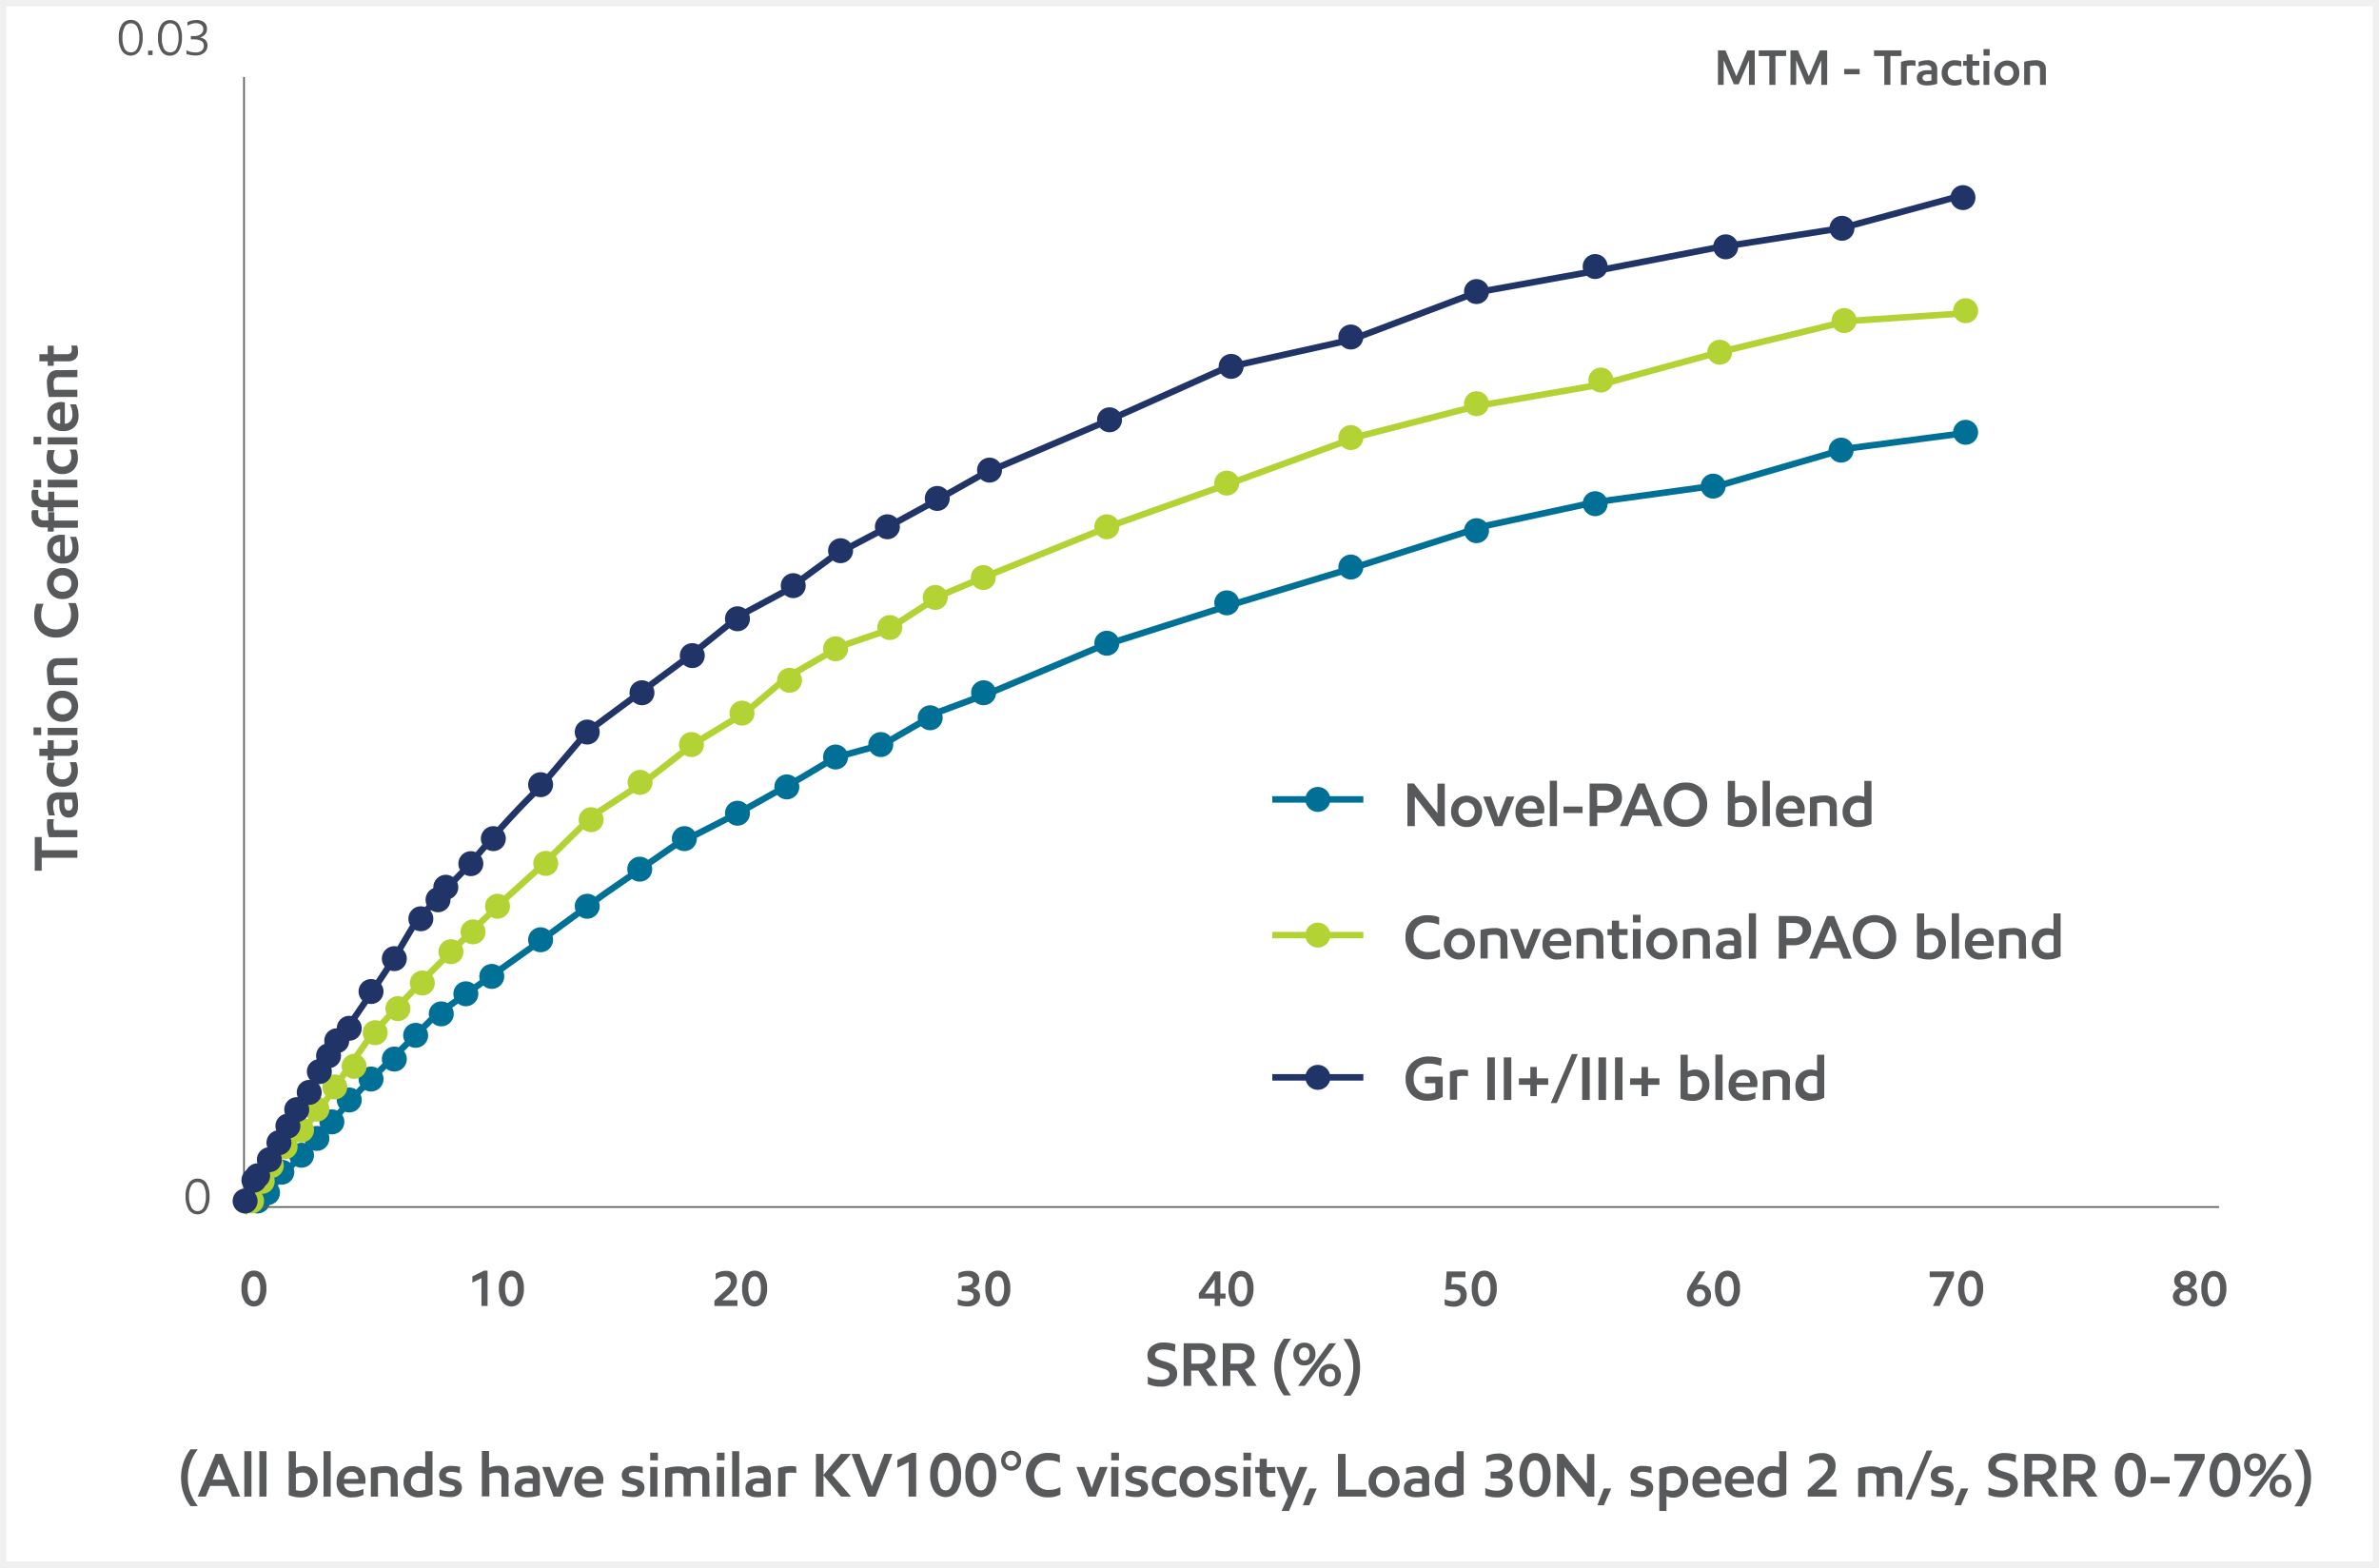 <svg xmlns="http://www.w3.org/2000/svg" viewBox="0 0 366.88 241.82"><rect x="0" y="0" width="366.88" height="241.82" fill="#808080" stroke="none"/><defs><style>.cls-1{fill:#fff;stroke:#f1f0f0;stroke-width:1.96px;}.cls-1,.cls-2,.cls-3,.cls-5,.cls-7,.cls-9{stroke-miterlimit:10;}.cls-2,.cls-3,.cls-5,.cls-7,.cls-9{fill:none;}.cls-2,.cls-9{stroke:#58595b;}.cls-2{stroke-width:0.25px;}.cls-3{stroke:#203468;}.cls-4{fill:#203468;}.cls-5{stroke:#b3d335;}.cls-6{fill:#b3d335;}.cls-7{stroke:#007097;}.cls-8{fill:#007097;}.cls-9{stroke-width:0.25px;}.cls-10{fill:#58595b;}</style></defs><title>enhanced energy efficiency chart</title><g id="white"><rect class="cls-1" width="366.88" height="241.82"/></g><g id="Working_layer" data-name="Working layer"><line class="cls-2" x1="37.63" y1="11.88" x2="37.63" y2="186.17"/><line class="cls-3" x1="210.25" y1="166.17" x2="196.21" y2="166.17"/><circle class="cls-4" cx="203.23" cy="166.17" r="1.93"/><line class="cls-5" x1="210.25" y1="144.23" x2="196.21" y2="144.23"/><circle class="cls-6" cx="203.23" cy="144.23" r="1.93"/><line class="cls-7" x1="210.25" y1="123.3" x2="196.21" y2="123.3"/><circle class="cls-8" cx="203.23" cy="123.3" r="1.93"/><circle class="cls-8" cx="303.13" cy="66.68" r="1.93"/><circle class="cls-8" cx="283.93" cy="69.43" r="1.93"/><circle class="cls-8" cx="264.2" cy="74.98" r="1.93"/><circle class="cls-8" cx="246" cy="77.69" r="1.93"/><circle class="cls-8" cx="227.7" cy="81.85" r="1.93"/><circle class="cls-8" cx="208.32" cy="87.46" r="1.93"/><circle class="cls-8" cx="189.19" cy="92.98" r="1.93"/><circle class="cls-8" cx="170.69" cy="99.21" r="1.93"/><circle class="cls-8" cx="151.68" cy="106.85" r="1.93"/><circle class="cls-8" cx="143.45" cy="110.71" r="1.93"/><circle class="cls-8" cx="135.83" cy="114.84" r="1.93"/><circle class="cls-8" cx="128.86" cy="116.76" r="1.93"/><circle class="cls-8" cx="121.34" cy="121.37" r="1.93"/><circle class="cls-8" cx="113.73" cy="125.43" r="1.93"/><circle class="cls-8" cx="105.54" cy="129.35" r="1.93"/><circle class="cls-8" cx="98.66" cy="134.06" r="1.93"/><circle class="cls-8" cx="90.56" cy="139.78" r="1.93"/><circle class="cls-8" cx="83.37" cy="144.95" r="1.93"/><circle class="cls-8" cx="75.84" cy="150.6" r="1.93"/><circle class="cls-8" cx="71.84" cy="153.28" r="1.93"/><circle class="cls-8" cx="68.05" cy="156.38" r="1.93"/><circle class="cls-8" cx="64.1" cy="159.69" r="1.93"/><circle class="cls-8" cx="60.81" cy="163.35" r="1.93"/><circle class="cls-8" cx="57.22" cy="166.43" r="1.93"/><circle class="cls-8" cx="53.86" cy="169.66" r="1.93"/><circle class="cls-8" cx="51.18" cy="173.04" r="1.93"/><circle class="cls-8" cx="48.87" cy="175.59" r="1.93"/><circle class="cls-8" cx="46.5" cy="178.18" r="1.93"/><circle class="cls-8" cx="43.46" cy="180.8" r="1.93"/><circle class="cls-8" cx="41.26" cy="183.96" r="1.93"/><circle class="cls-8" cx="39.73" cy="185.24" r="1.93"/><line class="cls-9" x1="342.21" y1="186.17" x2="37.63" y2="186.17"/><polyline class="cls-7" points="39.16 186.17 55.58 168.1 67.04 156.74 81.9 146.16 93.03 138.01 103.92 130.47 114.17 125.23 123.77 119.85 128.8 116.83 136.15 114.83 144.9 109.76 152.65 106.88 169.81 99.66 189.92 93.27 208.85 87.54 228.87 81.15 246.04 77.45 265.56 74.76 284.74 69.2 303.92 66.68"/><polyline class="cls-5" points="37.63 187.17 41.67 180.09 45.73 175.59 49.71 170.54 53.13 165.55 57.22 159.69 60.81 155.85 65.78 150.6 72.62 143.75 77.79 138.76 82.97 134.06 91.37 125.83 99.69 120.38 106.8 114.83 115.03 109.84 121.34 104.48 129.62 99.68 136.64 97.28 144.87 91.92 152.35 88.78 171.54 81.02 189.19 74.74 209.44 67.34 227.7 62.63 246.86 59.31 265.15 54.32 284.93 49.52 303.13 48.31"/><circle class="cls-6" cx="303.13" cy="47.92" r="1.93"/><circle class="cls-6" cx="284.4" cy="49.44" r="1.93"/><circle class="cls-6" cx="265.21" cy="54.33" r="1.93"/><circle class="cls-6" cx="227.7" cy="62.26" r="1.93"/><circle class="cls-6" cx="246.88" cy="58.62" r="1.93"/><circle class="cls-6" cx="208.32" cy="67.49" r="1.93"/><circle class="cls-6" cx="189.19" cy="74.51" r="1.93"/><circle class="cls-6" cx="170.69" cy="81.25" r="1.93"/><circle class="cls-6" cx="151.64" cy="89.08" r="1.93"/><circle class="cls-6" cx="144.23" cy="92.15" r="1.93"/><circle class="cls-6" cx="137.22" cy="96.79" r="1.93"/><circle class="cls-6" cx="128.86" cy="100.07" r="1.93"/><circle class="cls-6" cx="121.76" cy="104.93" r="1.93"/><circle class="cls-6" cx="114.43" cy="109.99" r="1.93"/><circle class="cls-6" cx="106.63" cy="114.84" r="1.93"/><circle class="cls-6" cx="98.71" cy="120.67" r="1.93"/><circle class="cls-6" cx="91.16" cy="126.43" r="1.93"/><circle class="cls-6" cx="84.16" cy="133.17" r="1.93"/><circle class="cls-6" cx="76.72" cy="139.78" r="1.93"/><circle class="cls-6" cx="72.95" cy="143.73" r="1.93"/><circle class="cls-6" cx="69.55" cy="146.79" r="1.93"/><circle class="cls-6" cx="65.13" cy="151.62" r="1.93"/><circle class="cls-6" cx="61.36" cy="155.57" r="1.93"/><circle class="cls-6" cx="57.86" cy="159.28" r="1.93"/><circle class="cls-6" cx="54.61" cy="164.47" r="1.93"/><circle class="cls-6" cx="51.63" cy="167.65" r="1.93"/><circle class="cls-6" cx="48.87" cy="171.08" r="1.93"/><circle class="cls-6" cx="46.5" cy="174.29" r="1.93"/><circle class="cls-6" cx="43.97" cy="176.87" r="1.93"/><circle class="cls-6" cx="41.84" cy="179.77" r="1.93"/><circle class="cls-6" cx="40.44" cy="182.21" r="1.93"/><circle class="cls-6" cx="38.8" cy="185.24" r="1.93"/><path class="cls-3" d="M303.13,30l-19.2,5.2-19.57,3.06L246,41.8l-18.3,3.3-19.38,7.32-19.13,4.25-18.5,8.27-19,8.11-8.23,4.64-7.62,4.16-7,3.68-7.52,5.52-7.17,3.86-7.75,6.23-7.76,5.74-8.1,6-7.19,8.46s-3.62,3.45-7.53,8l-3.9,4.54-3.89,4-4,4.45-3.29,5.56-3.59,5.42-3.36,4.93-2.68,4.25-2.31,4L44.4,173l-6.77,13.13"/><circle class="cls-4" cx="37.8" cy="185.24" r="1.93"/><circle class="cls-4" cx="39.73" cy="181.35" r="1.93"/><circle class="cls-4" cx="39.16" cy="182.03" r="1.93"/><circle class="cls-4" cx="41.54" cy="178.87" r="1.93"/><circle class="cls-4" cx="43.02" cy="176.25" r="1.93"/><circle class="cls-4" cx="44.4" cy="173.68" r="1.93"/><circle class="cls-4" cx="45.76" cy="171.15" r="1.93"/><circle class="cls-4" cx="47.69" cy="168.49" r="1.93"/><circle class="cls-4" cx="49.25" cy="165.28" r="1.93"/><circle class="cls-4" cx="50.67" cy="162.84" r="1.93"/><circle class="cls-4" cx="51.93" cy="160.53" r="1.93"/><circle class="cls-4" cx="53.86" cy="158.6" r="1.93"/><circle class="cls-4" cx="57.22" cy="152.93" r="1.93"/><circle class="cls-4" cx="60.81" cy="147.86" r="1.93"/><circle class="cls-4" cx="64.9" cy="141.71" r="1.93"/><circle class="cls-4" cx="68.75" cy="136.85" r="1.93"/><circle class="cls-4" cx="67.55" cy="138.78" r="1.93"/><circle class="cls-4" cx="72.61" cy="133.21" r="1.93"/><circle class="cls-4" cx="76.08" cy="129.35" r="1.93"/><circle class="cls-4" cx="83.37" cy="121.03" r="1.93"/><circle class="cls-4" cx="90.56" cy="112.91" r="1.93"/><circle class="cls-4" cx="99" cy="106.85" r="1.93"/><circle class="cls-4" cx="106.76" cy="101.12" r="1.93"/><circle class="cls-4" cx="113.73" cy="95.44" r="1.93"/><circle class="cls-4" cx="122.33" cy="90.33" r="1.93"/><circle class="cls-4" cx="129.63" cy="84.94" r="1.93"/><circle class="cls-4" cx="136.85" cy="81.25" r="1.93"/><circle class="cls-4" cx="144.54" cy="76.88" r="1.93"/><circle class="cls-4" cx="152.6" cy="72.51" r="1.93"/><circle class="cls-4" cx="171.11" cy="64.75" r="1.93"/><circle class="cls-4" cx="189.86" cy="56.51" r="1.93"/><circle class="cls-4" cx="208.32" cy="51.98" r="1.93"/><circle class="cls-4" cx="227.7" cy="44.97" r="1.93"/><circle class="cls-4" cx="246" cy="41.11" r="1.93"/><circle class="cls-4" cx="266.13" cy="38.07" r="1.93"/><circle class="cls-4" cx="284.06" cy="35.21" r="1.93"/><circle class="cls-4" cx="302.72" cy="30.48" r="1.93"/><g id="outline"><path class="cls-10" d="M6.43,131.14h5.5v1.16H6.43v2H5.36V129.1H6.43Z"/><path class="cls-10" d="M8.31,126.35a3.94,3.94,0,0,0-.07.77,3.44,3.44,0,0,0,.12.91h3.57v1.1H7.57a5.45,5.45,0,0,1-.33-1.89,4.52,4.52,0,0,1,.07-.89Z"/><path class="cls-10" d="M11.72,122.21a6.06,6.06,0,0,1,.32,2c0,1.26-.48,1.9-1.43,1.9a1.3,1.3,0,0,1-1.08-.5,2.57,2.57,0,0,1-.38-1.53,5.11,5.11,0,0,1,0-.75H9a.7.7,0,0,0-.63.26,1.4,1.4,0,0,0-.17.74,3.35,3.35,0,0,0,.09.76,4.63,4.63,0,0,0,.2.68H7.56a3.91,3.91,0,0,1-.22-.74,4.08,4.08,0,0,1-.1-.93,2,2,0,0,1,.45-1.44,1.92,1.92,0,0,1,1.36-.44Zm-.64,1.11H9.94a6.06,6.06,0,0,0,0,.75,1.13,1.13,0,0,0,.17.7.54.54,0,0,0,.47.24.56.56,0,0,0,.46-.2,1.1,1.1,0,0,0,.16-.68A3.48,3.48,0,0,0,11.08,123.32Z"/><path class="cls-10" d="M8.47,117.64a2.91,2.91,0,0,0-.16.52,2.48,2.48,0,0,0-.07.61,1.45,1.45,0,0,0,.37,1.07,1.42,1.42,0,0,0,1,.36,1.35,1.35,0,0,0,1-.38,1.45,1.45,0,0,0,.39-1.09,2.73,2.73,0,0,0-.07-.64,3.3,3.3,0,0,0-.17-.53h1a3.08,3.08,0,0,1,.18.58,3.38,3.38,0,0,1,.07.72,2.51,2.51,0,0,1-.65,1.81,2.37,2.37,0,0,1-1.78.67,2.29,2.29,0,0,1-1.71-.69,2.43,2.43,0,0,1-.68-1.82,3.54,3.54,0,0,1,.19-1.19Z"/><path class="cls-10" d="M7.36,114.18h.93v1.3h2a.84.84,0,0,0,.61-.18.79.79,0,0,0,.17-.55,2.14,2.14,0,0,0-.08-.59h.9a3.1,3.1,0,0,1,.13.94,1.42,1.42,0,0,1-.42,1.14,1.86,1.86,0,0,1-1.21.35H8.29v.68H7.36v-.68H6.07v-1.11H7.36Z"/><path class="cls-10" d="M6.35,113.38H5.17V112.2H6.35Zm5.58,0H7.36v-1.11h4.57Z"/><path class="cls-10" d="M11.39,110.64a2.34,2.34,0,0,1-1.75.68,2.32,2.32,0,0,1-1.72-.67,2.53,2.53,0,0,1,0-3.45,2.35,2.35,0,0,1,1.72-.66,2.38,2.38,0,0,1,1.74.67,2.52,2.52,0,0,1,0,3.43ZM10.65,108a1.45,1.45,0,0,0-1-.34,1.43,1.43,0,0,0-1,.34,1.14,1.14,0,0,0-.37.91,1.18,1.18,0,0,0,.38.91,1.44,1.44,0,0,0,1,.35,1.42,1.42,0,0,0,1-.36,1.27,1.27,0,0,0,0-1.81Z"/><path class="cls-10" d="M11.93,101.49v1.11H9.09a.84.84,0,0,0-.64.21,1.13,1.13,0,0,0-.19.75,4.78,4.78,0,0,0,.11,1h3.56v1.11H7.53a9,9,0,0,1-.29-2.09A2.32,2.32,0,0,1,7.66,102a1.61,1.61,0,0,1,1.27-.47Z"/><path class="cls-10" d="M6.73,93.13a4,4,0,0,0-.38,1.69A2.19,2.19,0,0,0,7,96.51a2.3,2.3,0,0,0,1.61.56,2.35,2.35,0,0,0,1.71-.62,2.2,2.2,0,0,0,.63-1.65,3.54,3.54,0,0,0-.13-1,3.34,3.34,0,0,0-.32-.79h1.17a5.34,5.34,0,0,1,.31.82,4.51,4.51,0,0,1,.11,1,3.4,3.4,0,0,1-.93,2.5,3.35,3.35,0,0,1-2.48,1,3.3,3.3,0,0,1-2.48-.93,3.45,3.45,0,0,1-.92-2.55,4.56,4.56,0,0,1,.32-1.73Z"/><path class="cls-10" d="M11.39,91.71a2.35,2.35,0,0,1-1.75.69,2.33,2.33,0,0,1-1.72-.68,2.52,2.52,0,0,1,0-3.44,2.32,2.32,0,0,1,1.72-.67,2.38,2.38,0,0,1,1.74.67,2.52,2.52,0,0,1,0,3.43Zm-.74-2.62a1.5,1.5,0,0,0-1-.34,1.48,1.48,0,0,0-1,.34,1.16,1.16,0,0,0-.37.91,1.2,1.2,0,0,0,.38.92,1.44,1.44,0,0,0,1,.34,1.46,1.46,0,0,0,1-.35A1.21,1.21,0,0,0,11,90,1.18,1.18,0,0,0,10.65,89.09Z"/><path class="cls-10" d="M10,82.5v3.29a1.17,1.17,0,0,0,.84-.37,1.51,1.51,0,0,0,.33-1.07,3.51,3.51,0,0,0-.38-1.55h.94a4.88,4.88,0,0,1,.28.81,3.76,3.76,0,0,1,.1.94,2.4,2.4,0,0,1-.62,1.75,2.4,2.4,0,0,1-1.75.62,2.47,2.47,0,0,1-1.78-.63,2.27,2.27,0,0,1-.66-1.73A1.92,1.92,0,0,1,7.87,83a2.4,2.4,0,0,1,1.58-.52Zm-.72,1.08a1.16,1.16,0,0,0-.8.27,1,1,0,0,0-.31.78,1.12,1.12,0,0,0,.3.8,1.15,1.15,0,0,0,.81.35Z"/><path class="cls-10" d="M5.91,78.69l0,.24a2.17,2.17,0,0,0,0,.47.81.81,0,0,0,.24.66,1,1,0,0,0,.68.2h.62V79h.93v1.29h3.64v1.11H8.29V82H7.36v-.65H6.7a1.86,1.86,0,0,1-1.33-.47,1.76,1.76,0,0,1-.5-1.36,4.39,4.39,0,0,1,0-.58L5,78.69Z"/><path class="cls-10" d="M5.91,75.56l0,.24a2.17,2.17,0,0,0,0,.47.81.81,0,0,0,.24.66,1,1,0,0,0,.68.2h.62V75.84h.93v1.29h3.64v1.11H8.29v.65H7.36v-.65H6.7a1.86,1.86,0,0,1-1.33-.47,1.77,1.77,0,0,1-.5-1.36,4.69,4.69,0,0,1,0-.59L5,75.56Z"/><path class="cls-10" d="M6.35,75.18H5.17V74H6.35Zm5.58,0H7.36V74h4.57Z"/><path class="cls-10" d="M8.47,69.42a2.91,2.91,0,0,0-.16.52,2.48,2.48,0,0,0-.07.61,1.45,1.45,0,0,0,.37,1.07,1.42,1.42,0,0,0,1,.36,1.35,1.35,0,0,0,1-.38A1.45,1.45,0,0,0,11,70.51a2.73,2.73,0,0,0-.07-.64,2.89,2.89,0,0,0-.17-.52h1a2.75,2.75,0,0,1,.18.57,3.38,3.38,0,0,1,.07.72,2.51,2.51,0,0,1-.65,1.81,2.37,2.37,0,0,1-1.78.67,2.29,2.29,0,0,1-1.71-.69,2.43,2.43,0,0,1-.68-1.82,3.54,3.54,0,0,1,.19-1.19Z"/><path class="cls-10" d="M6.35,68.55H5.17V67.37H6.35Zm5.58,0H7.36v-1.1h4.57Z"/><path class="cls-10" d="M10,62.07v3.29a1.21,1.21,0,0,0,.84-.37,1.51,1.51,0,0,0,.33-1.07,3.51,3.51,0,0,0-.38-1.55h.94a4.88,4.88,0,0,1,.28.81,3.68,3.68,0,0,1,.1.93,2.36,2.36,0,0,1-.62,1.75,2.36,2.36,0,0,1-1.75.63,2.47,2.47,0,0,1-1.78-.63,2.27,2.27,0,0,1-.66-1.73,1.92,1.92,0,0,1,.62-1.57A2.4,2.4,0,0,1,9.45,62Zm-.72,1.08a1.16,1.16,0,0,0-.8.27,1,1,0,0,0-.31.78,1.12,1.12,0,0,0,.3.8,1.15,1.15,0,0,0,.81.35Z"/><path class="cls-10" d="M11.93,57.06v1.11H9.09a.84.84,0,0,0-.64.21,1.1,1.1,0,0,0-.19.74,4.79,4.79,0,0,0,.11,1h3.56v1.1H7.53a9,9,0,0,1-.29-2.09,2.32,2.32,0,0,1,.42-1.57,1.61,1.61,0,0,1,1.27-.46Z"/><path class="cls-10" d="M7.36,53.32h.93v1.31h2a.84.84,0,0,0,.61-.18.81.81,0,0,0,.17-.56A2.19,2.19,0,0,0,11,53.3h.9a3.14,3.14,0,0,1,.13.94,1.42,1.42,0,0,1-.42,1.14,1.8,1.8,0,0,1-1.21.35H8.29v.69H7.36v-.69H6.07v-1.1H7.36Z"/><path class="cls-10" d="M221.74,127.42l-3.55-4.55h0c0,.25,0,.64,0,1.18v3.37h-1.14v-6.57h1l3.63,4.57h0c0-.42,0-.76,0-1v-3.55h1.13v6.57Z"/><path class="cls-10" d="M224.47,126.88a2.33,2.33,0,0,1-.69-1.74,2.35,2.35,0,0,1,.68-1.73,2.52,2.52,0,0,1,3.44,0,2.57,2.57,0,0,1,0,3.46,2.3,2.3,0,0,1-1.72.69A2.32,2.32,0,0,1,224.47,126.88Zm2.62-.74a1.48,1.48,0,0,0,.34-1,1.46,1.46,0,0,0-.34-1,1.28,1.28,0,0,0-1.83,0,1.4,1.4,0,0,0-.34,1,1.43,1.43,0,0,0,.35,1,1.18,1.18,0,0,0,.91.39A1.15,1.15,0,0,0,227.09,126.14Z"/><path class="cls-10" d="M230.47,127.42l-1.74-4.56h1.21l.78,2.12c.14.41.26.79.37,1.16h0c.13-.42.26-.8.4-1.16l.84-2.12h1.21l-1.86,4.56Z"/><path class="cls-10" d="M238.13,125.45h-3.29a1.14,1.14,0,0,0,.38.83,1.49,1.49,0,0,0,1.07.33,3.41,3.41,0,0,0,1.55-.38v.94a5.06,5.06,0,0,1-.82.29,4.14,4.14,0,0,1-.93.1,2.17,2.17,0,0,1-2.37-2.38,2.54,2.54,0,0,1,.62-1.78,2.28,2.28,0,0,1,1.73-.66,2,2,0,0,1,1.57.62,2.38,2.38,0,0,1,.52,1.59C238.16,125.05,238.15,125.22,238.13,125.45Zm-1.08-.73a1.22,1.22,0,0,0-.26-.8,1,1,0,0,0-.79-.31,1.09,1.09,0,0,0-.79.3,1.18,1.18,0,0,0-.36.81Z"/><path class="cls-10" d="M239,127.42v-7h1.11v7Z"/><path class="cls-10" d="M244.06,124.4v1h-2.94v-1Z"/><path class="cls-10" d="M247.32,125.35h-1v2.07h-1.17v-6.57h2.22q2.76,0,2.76,2.16a2.13,2.13,0,0,1-.73,1.71A3,3,0,0,1,247.32,125.35Zm-1-1.07h1a1.66,1.66,0,0,0,1.15-.33,1.22,1.22,0,0,0,.35-.9c0-.75-.49-1.12-1.46-1.12h-1.07Z"/><path class="cls-10" d="M255.1,127.42l-.65-1.63h-2.72l-.67,1.63h-1.25l2.76-6.57h1.09l2.72,6.57Zm-3-2.6h2l-1-2.46h0Z"/><path class="cls-10" d="M257.47,126.6a3.42,3.42,0,0,1-.9-2.46,3.36,3.36,0,0,1,.93-2.44,3.19,3.19,0,0,1,2.42-1,3.24,3.24,0,0,1,2.47.94,3.45,3.45,0,0,1,.88,2.46,3.38,3.38,0,0,1-.93,2.43,3.21,3.21,0,0,1-2.42,1A3.25,3.25,0,0,1,257.47,126.6Zm4-.8a2.3,2.3,0,0,0,.59-1.66,2.4,2.4,0,0,0-.55-1.67,2.31,2.31,0,0,0-3.18,0,2.67,2.67,0,0,0,0,3.32,2.27,2.27,0,0,0,3.14,0Z"/><path class="cls-10" d="M270.22,126.85a2.56,2.56,0,0,1-1.89.71,4.69,4.69,0,0,1-1.87-.37v-6.75h1.11V123a2.59,2.59,0,0,1,1.23-.28,1.93,1.93,0,0,1,1.53.66,2.39,2.39,0,0,1,.59,1.64A2.49,2.49,0,0,1,270.22,126.85Zm-2.65-.42a2.39,2.39,0,0,0,.76.11,1.4,1.4,0,0,0,1.05-.39,1.45,1.45,0,0,0,.39-1.07,1.37,1.37,0,0,0-.33-1,1.16,1.16,0,0,0-.9-.36,2.32,2.32,0,0,0-.52.07,2,2,0,0,0-.45.16Z"/><path class="cls-10" d="M271.83,127.42v-7h1.11v7Z"/><path class="cls-10" d="M278.28,125.45H275a1.18,1.18,0,0,0,.38.83,1.51,1.51,0,0,0,1.07.33,3.38,3.38,0,0,0,1.55-.38v.94a4.74,4.74,0,0,1-.82.29,4.14,4.14,0,0,1-.93.1,2.17,2.17,0,0,1-2.37-2.38,2.5,2.5,0,0,1,.63-1.78,2.26,2.26,0,0,1,1.72-.66,1.93,1.93,0,0,1,1.57.62,2.38,2.38,0,0,1,.52,1.59C278.3,125.05,278.29,125.22,278.28,125.45Zm-1.08-.73a1.17,1.17,0,0,0-.27-.8,1,1,0,0,0-.78-.31,1.12,1.12,0,0,0-.8.3,1.22,1.22,0,0,0-.36.81Z"/><path class="cls-10" d="M283.29,127.42h-1.11v-2.83a.85.85,0,0,0-.21-.65,1.15,1.15,0,0,0-.74-.19,4.2,4.2,0,0,0-1,.12v3.55h-1.11V123a8.61,8.61,0,0,1,2.09-.3,2.35,2.35,0,0,1,1.58.42,1.66,1.66,0,0,1,.46,1.28Z"/><path class="cls-10" d="M284.83,123.41a2.22,2.22,0,0,1,1.68-.68,3,3,0,0,1,1,.18v-2.47h1.1v6.63a4.44,4.44,0,0,1-2.06.49,2.3,2.3,0,0,1-1.75-.67,2.26,2.26,0,0,1-.64-1.65A2.53,2.53,0,0,1,284.83,123.41Zm2.7,3v-2.48l-.28-.09a2.4,2.4,0,0,0-.58-.06,1.34,1.34,0,0,0-1,.37,1.49,1.49,0,0,0-.37,1,1.37,1.37,0,0,0,.36,1,1.35,1.35,0,0,0,1,.37A2.94,2.94,0,0,0,287.53,126.37Z"/><path class="cls-10" d="M29.39,223.54h1.12a7.72,7.72,0,0,0-1.13,2.05,6.72,6.72,0,0,0-.41,2.35,6.62,6.62,0,0,0,.41,2.36,8.16,8.16,0,0,0,1.13,2H29.39a6.66,6.66,0,0,1-1.09-2,7.51,7.51,0,0,1-.38-2.38,7.43,7.43,0,0,1,.38-2.36A7.15,7.15,0,0,1,29.39,223.54Z"/><path class="cls-10" d="M35.78,230.83l-.66-1.64H32.4l-.66,1.64H30.48l2.76-6.58h1.09l2.72,6.58Zm-3-2.61h1.95l-1-2.46h0Z"/><path class="cls-10" d="M37.68,230.83v-7h1.1v7Z"/><path class="cls-10" d="M40,230.83v-7h1.1v7Z"/><path class="cls-10" d="M48.28,230.25a2.56,2.56,0,0,1-1.89.71,4.61,4.61,0,0,1-1.86-.37v-6.75h1.1v2.57a2.65,2.65,0,0,1,1.23-.28,2,2,0,0,1,1.54.66,2.38,2.38,0,0,1,.58,1.64A2.45,2.45,0,0,1,48.28,230.25Zm-2.65-.42a2.39,2.39,0,0,0,.76.11,1.43,1.43,0,0,0,1.06-.39,1.45,1.45,0,0,0,.39-1.07,1.33,1.33,0,0,0-.34-1,1.15,1.15,0,0,0-.89-.36,2.33,2.33,0,0,0-.53.07,2.36,2.36,0,0,0-.45.16Z"/><path class="cls-10" d="M49.9,230.83v-7H51v7Z"/><path class="cls-10" d="M56.34,228.85H53.05a1.21,1.21,0,0,0,.37.84,1.55,1.55,0,0,0,1.07.32,3.45,3.45,0,0,0,1.56-.38v.94a5.41,5.41,0,0,1-.82.29,4.14,4.14,0,0,1-.93.1,2.18,2.18,0,0,1-2.38-2.38,2.46,2.46,0,0,1,.63-1.77,2.25,2.25,0,0,1,1.73-.67,2,2,0,0,1,1.57.62,2.43,2.43,0,0,1,.52,1.59C56.37,228.45,56.36,228.62,56.34,228.85Zm-1.08-.73a1.17,1.17,0,0,0-.27-.8,1,1,0,0,0-.78-.31,1.12,1.12,0,0,0-.8.3,1.17,1.17,0,0,0-.35.81Z"/><path class="cls-10" d="M61.35,230.83h-1.1V228a.85.85,0,0,0-.22-.65,1.16,1.16,0,0,0-.74-.18,4.22,4.22,0,0,0-1,.11v3.56h-1.1v-4.4a8.54,8.54,0,0,1,2.09-.3,2.32,2.32,0,0,1,1.57.42,1.63,1.63,0,0,1,.46,1.28Z"/><path class="cls-10" d="M62.89,226.81a2.23,2.23,0,0,1,1.69-.68,3,3,0,0,1,1,.18v-2.47H66.7v6.63a4.48,4.48,0,0,1-2.07.49,2.23,2.23,0,0,1-2.39-2.32A2.57,2.57,0,0,1,62.89,226.81Zm2.7,3v-2.48l-.27-.09a2.4,2.4,0,0,0-.58-.06,1.3,1.3,0,0,0-1,.37,1.45,1.45,0,0,0-.37,1.05,1.25,1.25,0,0,0,1.35,1.36A2.88,2.88,0,0,0,65.59,229.77Z"/><path class="cls-10" d="M70.91,227.24a4.45,4.45,0,0,0-1.35-.23,1.15,1.15,0,0,0-.59.13.41.41,0,0,0-.2.37q0,.3.39.42l1,.29a1.74,1.74,0,0,1,.81.47,1.17,1.17,0,0,1,.26.8,1.38,1.38,0,0,1-.45,1,2.07,2.07,0,0,1-1.4.41,5,5,0,0,1-.89-.07,4.43,4.43,0,0,1-.69-.16v-.94a3,3,0,0,0,.65.19,4.63,4.63,0,0,0,.81.08c.58,0,.87-.16.87-.47s-.12-.35-.37-.42l-.91-.31a2.11,2.11,0,0,1-.84-.48,1.17,1.17,0,0,1-.29-.82,1.27,1.27,0,0,1,.49-1,2.16,2.16,0,0,1,1.4-.4,5.32,5.32,0,0,1,1.35.16Z"/><path class="cls-10" d="M78.43,227.85v3h-1.1V228a.93.93,0,0,0-.21-.67.89.89,0,0,0-.65-.2,2.73,2.73,0,0,0-1,.24v3.43H74.31v-7h1.11v2.59a2.78,2.78,0,0,1,.62-.21,3.33,3.33,0,0,1,.75-.09,1.62,1.62,0,0,1,1.26.43A1.84,1.84,0,0,1,78.43,227.85Z"/><path class="cls-10" d="M83.26,230.62a6.38,6.38,0,0,1-2,.32c-1.27,0-1.9-.48-1.9-1.44a1.27,1.27,0,0,1,.5-1.07A2.48,2.48,0,0,1,81.4,228a5.11,5.11,0,0,1,.75.05v-.2a.69.69,0,0,0-.26-.62,1.42,1.42,0,0,0-.74-.17,3.92,3.92,0,0,0-.76.08,6.3,6.3,0,0,0-.68.2v-.93a4.81,4.81,0,0,1,.74-.22,4.73,4.73,0,0,1,.93-.1,1.89,1.89,0,0,1,1.43.46,1.83,1.83,0,0,1,.45,1.35ZM82.15,230v-1.13a6,6,0,0,0-.75-.05,1.2,1.2,0,0,0-.7.17.55.55,0,0,0-.24.47.58.58,0,0,0,.2.47,1.1,1.1,0,0,0,.68.16A3.47,3.47,0,0,0,82.15,230Z"/><path class="cls-10" d="M85.36,230.83l-1.74-4.57h1.21l.77,2.12c.14.41.27.79.37,1.16h0c.14-.42.27-.8.41-1.16l.84-2.12h1.2l-1.85,4.57Z"/><path class="cls-10" d="M93,228.85H89.73a1.21,1.21,0,0,0,.37.84,1.57,1.57,0,0,0,1.08.32,3.44,3.44,0,0,0,1.55-.38v.94a5.41,5.41,0,0,1-.82.29,4.14,4.14,0,0,1-.93.1,2.18,2.18,0,0,1-2.38-2.38,2.46,2.46,0,0,1,.63-1.77,2.25,2.25,0,0,1,1.73-.67,2,2,0,0,1,1.57.62,2.43,2.43,0,0,1,.52,1.59C93.05,228.45,93,228.62,93,228.85Zm-1.08-.73a1.17,1.17,0,0,0-.27-.8,1,1,0,0,0-.78-.31,1.12,1.12,0,0,0-.8.3,1.17,1.17,0,0,0-.35.81Z"/><path class="cls-10" d="M99.12,227.24a4.39,4.39,0,0,0-1.34-.23,1.16,1.16,0,0,0-.6.13.43.43,0,0,0-.2.37c0,.2.13.34.4.42l.94.29a1.83,1.83,0,0,1,.82.47,1.16,1.16,0,0,1,.25.8,1.38,1.38,0,0,1-.45,1,2.05,2.05,0,0,1-1.4.41,4.91,4.91,0,0,1-.88-.07,4.32,4.32,0,0,1-.7-.16v-.94a3.14,3.14,0,0,0,.66.19,4.45,4.45,0,0,0,.81.08c.58,0,.87-.16.87-.47a.43.43,0,0,0-.37-.42l-.91-.31a2,2,0,0,1-.84-.48,1.13,1.13,0,0,1-.29-.82,1.27,1.27,0,0,1,.49-1,2.14,2.14,0,0,1,1.4-.4,5.24,5.24,0,0,1,1.34.16Z"/><path class="cls-10" d="M100.27,225.24v-1.18h1.19v1.18Zm0,5.59v-4.57h1.11v4.57Z"/><path class="cls-10" d="M109.41,230.83h-1.1v-2.91a.78.78,0,0,0-.2-.59,1.09,1.09,0,0,0-.68-.17,2.81,2.81,0,0,0-.5,0,1.41,1.41,0,0,0-.41.13,2.32,2.32,0,0,1,0,.57v2.93h-1.1V228a.77.77,0,0,0-.21-.62,1,1,0,0,0-.68-.17,3.33,3.33,0,0,0-.84.1v3.57h-1.11v-4.39a7,7,0,0,1,1-.22,6.72,6.72,0,0,1,1.07-.09,3.35,3.35,0,0,1,.87.1,1.4,1.4,0,0,1,.6.29,5.1,5.1,0,0,1,.74-.28,3.26,3.26,0,0,1,.86-.11,1.76,1.76,0,0,1,1.26.4,1.56,1.56,0,0,1,.41,1.18Z"/><path class="cls-10" d="M110.56,225.24v-1.18h1.18v1.18Zm0,5.59v-4.57h1.11v4.57Z"/><path class="cls-10" d="M112.91,230.83v-7H114v7Z"/><path class="cls-10" d="M118.87,230.62a6.33,6.33,0,0,1-2,.32c-1.26,0-1.9-.48-1.9-1.44a1.27,1.27,0,0,1,.5-1.07A2.5,2.5,0,0,1,117,228a5.11,5.11,0,0,1,.75.05v-.2a.67.67,0,0,0-.26-.62,1.4,1.4,0,0,0-.74-.17,4,4,0,0,0-.76.08,6.3,6.3,0,0,0-.68.2v-.93a4.81,4.81,0,0,1,.74-.22,4.73,4.73,0,0,1,.93-.1,1.93,1.93,0,0,1,1.44.46,1.87,1.87,0,0,1,.44,1.35Zm-1.11-.65v-1.13a6,6,0,0,0-.75-.05,1.2,1.2,0,0,0-.7.17.55.55,0,0,0-.24.47.58.58,0,0,0,.2.47,1.1,1.1,0,0,0,.68.16A3.47,3.47,0,0,0,117.76,230Z"/><path class="cls-10" d="M122.81,227.2a4.77,4.77,0,0,0-.76-.06,3.39,3.39,0,0,0-.91.11v3.58H120v-4.37a5.46,5.46,0,0,1,1.9-.33,4.26,4.26,0,0,1,.88.08Z"/><path class="cls-10" d="M131.25,230.83H129.7L127,227.58h0v3.25h-1.17v-6.58H127v3.23h0l2.68-3.23h1.56l-2.88,3.25Z"/><path class="cls-10" d="M133.86,230.84l-2.54-6.59h1.25l1.89,5h0l1.91-5h1.25l-2.6,6.59Z"/><path class="cls-10" d="M138.39,225.19l2.23-1.1h.67v6.74h-1.17v-5.31l-1.73.87Z"/><path class="cls-10" d="M147.57,230a2.12,2.12,0,0,1-3.48,0,4.32,4.32,0,0,1-.64-2.56,4.23,4.23,0,0,1,.64-2.48,2,2,0,0,1,1.75-.88,2,2,0,0,1,1.74.88,4.24,4.24,0,0,1,.63,2.49A4.34,4.34,0,0,1,147.57,230Zm-2.62-.75a.94.94,0,0,0,1.77,0,4.15,4.15,0,0,0,.31-1.73,4,4,0,0,0-.3-1.71,1,1,0,0,0-1.78,0,3.75,3.75,0,0,0-.31,1.69A4,4,0,0,0,145,229.27Z"/><path class="cls-10" d="M153,230a2.12,2.12,0,0,1-3.48,0,4.32,4.32,0,0,1-.64-2.56,4.16,4.16,0,0,1,.64-2.48,2,2,0,0,1,1.75-.88A2,2,0,0,1,153,225a4.24,4.24,0,0,1,.63,2.49A4.34,4.34,0,0,1,153,230Zm-2.62-.75a.94.94,0,0,0,1.77,0,4.15,4.15,0,0,0,.31-1.73,4,4,0,0,0-.3-1.71,1,1,0,0,0-1.78,0,3.74,3.74,0,0,0-.32,1.69A4,4,0,0,0,150.39,229.27Z"/><path class="cls-10" d="M154.84,224.19a1.53,1.53,0,0,1,1.1-.44,1.51,1.51,0,0,1,1.09.44,1.48,1.48,0,0,1,.45,1.09,1.54,1.54,0,0,1-.44,1.11,1.45,1.45,0,0,1-1.09.44,1.51,1.51,0,0,1-1.11-.45,1.49,1.49,0,0,1-.45-1.1A1.46,1.46,0,0,1,154.84,224.19Zm.47,1.73a.88.88,0,0,0,1.25,0,.88.88,0,0,0,.26-.64.86.86,0,0,0-.26-.63.83.83,0,0,0-.61-.26.89.89,0,0,0-.9.89A.88.88,0,0,0,155.31,225.92Z"/><path class="cls-10" d="M163.46,225.62a4,4,0,0,0-1.68-.38,2.19,2.19,0,0,0-1.69.61,2.61,2.61,0,0,0,0,3.32,2.2,2.2,0,0,0,1.65.63,3.84,3.84,0,0,0,1-.12,3.61,3.61,0,0,0,.79-.32v1.16a4.47,4.47,0,0,1-.82.31,4,4,0,0,1-1.05.12,3.39,3.39,0,0,1-2.5-.94,3.77,3.77,0,0,1,0-5,3.47,3.47,0,0,1,2.56-.91,4.54,4.54,0,0,1,1.72.31Z"/><path class="cls-10" d="M167.78,230.83,166,226.26h1.21l.78,2.12c.14.41.26.79.37,1.16h0c.13-.42.26-.8.4-1.16l.84-2.12h1.21L169,230.83Z"/><path class="cls-10" d="M171.37,225.24v-1.18h1.19v1.18Zm0,5.59v-4.57h1.11v4.57Z"/><path class="cls-10" d="M176.73,227.24a4.44,4.44,0,0,0-1.34-.23,1.16,1.16,0,0,0-.6.13.43.43,0,0,0-.2.37q0,.3.39.42l1,.29a1.74,1.74,0,0,1,.81.47,1.12,1.12,0,0,1,.26.8,1.38,1.38,0,0,1-.45,1,2.05,2.05,0,0,1-1.4.41,5,5,0,0,1-.89-.07,4.43,4.43,0,0,1-.69-.16v-.94a3,3,0,0,0,.66.19,4.45,4.45,0,0,0,.81.08c.58,0,.87-.16.87-.47a.43.43,0,0,0-.37-.42l-.92-.31a2,2,0,0,1-.83-.48,1.13,1.13,0,0,1-.3-.82,1.28,1.28,0,0,1,.5-1,2.12,2.12,0,0,1,1.4-.4,5.29,5.29,0,0,1,1.34.16Z"/><path class="cls-10" d="M181.33,227.36a4.06,4.06,0,0,0-.52-.16,3.23,3.23,0,0,0-.61-.06,1.44,1.44,0,0,0-1.07.37,1.39,1.39,0,0,0-.37,1,1.37,1.37,0,0,0,.39,1,1.45,1.45,0,0,0,1.09.39,3.2,3.2,0,0,0,.63-.07,3,3,0,0,0,.53-.18v1a2.75,2.75,0,0,1-.57.18,3.38,3.38,0,0,1-.72.08,2.47,2.47,0,0,1-1.81-.66,2.36,2.36,0,0,1-.67-1.77,2.33,2.33,0,0,1,.68-1.72,2.5,2.5,0,0,1,1.82-.68,3.87,3.87,0,0,1,1.2.19Z"/><path class="cls-10" d="M182.58,230.28a2.36,2.36,0,0,1-.68-1.74,2.38,2.38,0,0,1,.67-1.73,2.35,2.35,0,0,1,1.73-.68,2.31,2.31,0,0,1,1.72.68,2.57,2.57,0,0,1,0,3.46,2.3,2.3,0,0,1-1.72.69A2.36,2.36,0,0,1,182.58,230.28Zm2.62-.74a1.43,1.43,0,0,0,.34-1,1.45,1.45,0,0,0-.33-1,1.28,1.28,0,0,0-1.83,0,1.4,1.4,0,0,0-.34,1,1.43,1.43,0,0,0,.35,1,1.18,1.18,0,0,0,.91.39A1.13,1.13,0,0,0,185.2,229.54Z"/><path class="cls-10" d="M190.6,227.24a4.34,4.34,0,0,0-1.34-.23,1.15,1.15,0,0,0-.59.13.41.41,0,0,0-.2.37q0,.3.39.42l.95.29a1.79,1.79,0,0,1,.81.47,1.17,1.17,0,0,1,.26.8,1.38,1.38,0,0,1-.45,1,2.07,2.07,0,0,1-1.4.41,4.94,4.94,0,0,1-.89-.07,4.18,4.18,0,0,1-.69-.16v-.94a3,3,0,0,0,.65.19,4.63,4.63,0,0,0,.81.08c.58,0,.87-.16.87-.47s-.12-.35-.37-.42l-.91-.31a2.11,2.11,0,0,1-.84-.48,1.17,1.17,0,0,1-.29-.82,1.27,1.27,0,0,1,.49-1,2.16,2.16,0,0,1,1.4-.4,5.18,5.18,0,0,1,1.34.16Z"/><path class="cls-10" d="M191.76,225.24v-1.18h1.18v1.18Zm0,5.59v-4.57h1.1v4.57Z"/><path class="cls-10" d="M196.67,226.26v.92h-1.31v2a.84.84,0,0,0,.18.61.77.77,0,0,0,.56.17,2.62,2.62,0,0,0,.59-.07v.9a3.51,3.51,0,0,1-.94.12,1.42,1.42,0,0,1-1.14-.42,1.78,1.78,0,0,1-.35-1.21v-2.09h-.68v-.92h.68V225h1.1v1.3Z"/><path class="cls-10" d="M197.64,233.05l1-2.24-1.81-4.55H198l.86,2.34c.1.27.2.56.29.88h0q.12-.39.3-.84l.94-2.38h1.23l-2.83,6.79Z"/><path class="cls-10" d="M201.92,232.17h-1l1-2.59h1.14Z"/><path class="cls-10" d="M210.7,229.76v1.07h-4.36v-6.58h1.17v5.51Z"/><path class="cls-10" d="M211.74,230.28a2.55,2.55,0,0,1,0-3.47,2.52,2.52,0,0,1,3.44,0,2.57,2.57,0,0,1,0,3.46,2.3,2.3,0,0,1-1.72.69A2.36,2.36,0,0,1,211.74,230.28Zm2.62-.74a1.43,1.43,0,0,0,.34-1,1.45,1.45,0,0,0-.33-1,1.28,1.28,0,0,0-1.83,0,1.4,1.4,0,0,0-.34,1,1.43,1.43,0,0,0,.35,1,1.18,1.18,0,0,0,.91.39A1.13,1.13,0,0,0,214.36,229.54Z"/><path class="cls-10" d="M220.41,230.62a6.38,6.38,0,0,1-2,.32c-1.26,0-1.9-.48-1.9-1.44a1.27,1.27,0,0,1,.5-1.07,2.48,2.48,0,0,1,1.53-.39,5.11,5.11,0,0,1,.75.05v-.2a.69.69,0,0,0-.26-.62,1.4,1.4,0,0,0-.74-.17,3.92,3.92,0,0,0-.76.08,6.3,6.3,0,0,0-.68.2v-.93a4.81,4.81,0,0,1,.74-.22,4.73,4.73,0,0,1,.93-.1,1.89,1.89,0,0,1,1.43.46,1.83,1.83,0,0,1,.45,1.35ZM219.3,230v-1.13a6,6,0,0,0-.75-.05,1.2,1.2,0,0,0-.7.17.55.55,0,0,0-.24.47.58.58,0,0,0,.2.47,1.1,1.1,0,0,0,.68.16A3.47,3.47,0,0,0,219.3,230Z"/><path class="cls-10" d="M221.93,226.81a2.23,2.23,0,0,1,1.69-.68,3,3,0,0,1,1,.18v-2.47h1.1v6.63a4.44,4.44,0,0,1-2.06.49,2.33,2.33,0,0,1-1.75-.66,2.3,2.3,0,0,1-.64-1.66A2.53,2.53,0,0,1,221.93,226.81Zm2.7,3v-2.48l-.28-.09a2.32,2.32,0,0,0-.57-.06,1.34,1.34,0,0,0-1,.37,1.49,1.49,0,0,0-.37,1.05,1.37,1.37,0,0,0,.36,1,1.35,1.35,0,0,0,1,.37A2.94,2.94,0,0,0,224.63,229.77Z"/><path class="cls-10" d="M229.06,230.61V229.5a3,3,0,0,0,.74.28,3.71,3.71,0,0,0,1,.14,1.68,1.68,0,0,0,1-.25.83.83,0,0,0,.34-.71.74.74,0,0,0-.4-.71,2.52,2.52,0,0,0-1.15-.22h-.72V227h.64a2,2,0,0,0,1.11-.26A.81.81,0,0,0,232,226a.69.69,0,0,0-.31-.61,1.55,1.55,0,0,0-.88-.21,2.54,2.54,0,0,0-.86.14,4.2,4.2,0,0,0-.71.28v-1a3.31,3.31,0,0,1,.8-.29,4.3,4.3,0,0,1,1-.12,2.27,2.27,0,0,1,1.6.49,1.63,1.63,0,0,1,.54,1.26,1.52,1.52,0,0,1-.35,1,1.7,1.7,0,0,1-.89.56v0a2,2,0,0,1,1,.51,1.41,1.41,0,0,1,.35,1,1.76,1.76,0,0,1-.65,1.4,2.72,2.72,0,0,1-1.81.55,4.74,4.74,0,0,1-1-.1A4,4,0,0,1,229.06,230.61Z"/><path class="cls-10" d="M238.45,230a2.12,2.12,0,0,1-3.48,0,4.32,4.32,0,0,1-.64-2.56A4.16,4.16,0,0,1,235,225a2,2,0,0,1,1.75-.88,2,2,0,0,1,1.74.88,4.24,4.24,0,0,1,.63,2.49A4.34,4.34,0,0,1,238.45,230Zm-2.62-.75a.94.94,0,0,0,1.77,0,4.15,4.15,0,0,0,.31-1.73,4,4,0,0,0-.3-1.71,1,1,0,0,0-1.78,0,3.74,3.74,0,0,0-.32,1.69A4,4,0,0,0,235.83,229.27Z"/><path class="cls-10" d="M244.81,230.83l-3.54-4.55h0c0,.24,0,.63,0,1.17v3.38h-1.15v-6.58h1l3.62,4.57h0c0-.42,0-.76,0-1v-3.55h1.13v6.58Z"/><path class="cls-10" d="M247.34,232.17h-1l1-2.59h1.14Z"/><path class="cls-10" d="M254.68,227.24a4.45,4.45,0,0,0-1.35-.23,1.15,1.15,0,0,0-.59.13.43.43,0,0,0-.2.37q0,.3.39.42l.95.29a1.74,1.74,0,0,1,.81.47,1.12,1.12,0,0,1,.26.8,1.38,1.38,0,0,1-.45,1,2.05,2.05,0,0,1-1.4.41,5,5,0,0,1-.89-.07,4.43,4.43,0,0,1-.69-.16v-.94a3,3,0,0,0,.66.19,4.43,4.43,0,0,0,.8.08c.58,0,.87-.16.87-.47a.42.42,0,0,0-.36-.42l-.92-.31a2,2,0,0,1-.83-.48,1.13,1.13,0,0,1-.3-.82,1.3,1.3,0,0,1,.49-1,2.16,2.16,0,0,1,1.4-.4,5.32,5.32,0,0,1,1.35.16Z"/><path class="cls-10" d="M257,230.77v2.28h-1.11v-6.44a5,5,0,0,1,2.12-.48,2.19,2.19,0,0,1,1.71.67,2.3,2.3,0,0,1,.62,1.66,2.5,2.5,0,0,1-.65,1.81A2.18,2.18,0,0,1,258,231,2.59,2.59,0,0,1,257,230.77Zm0-1a2.2,2.2,0,0,0,.88.16,1.31,1.31,0,0,0,1-.37,1.45,1.45,0,0,0,.35-1,1.33,1.33,0,0,0-.35-1,1.25,1.25,0,0,0-.94-.36,2.72,2.72,0,0,0-.49.05,2.51,2.51,0,0,0-.42.11Z"/><path class="cls-10" d="M265.42,228.85h-3.29a1.21,1.21,0,0,0,.37.84,1.57,1.57,0,0,0,1.08.32,3.41,3.41,0,0,0,1.55-.38v.94a5.06,5.06,0,0,1-.82.29,4.14,4.14,0,0,1-.93.1,2.17,2.17,0,0,1-2.37-2.38,2.45,2.45,0,0,1,.62-1.77,2.25,2.25,0,0,1,1.73-.67,2,2,0,0,1,1.57.62,2.38,2.38,0,0,1,.52,1.59C265.45,228.45,265.44,228.62,265.42,228.85Zm-1.08-.73a1.17,1.17,0,0,0-.27-.8,1,1,0,0,0-.78-.31,1.09,1.09,0,0,0-.79.3,1.18,1.18,0,0,0-.36.81Z"/><path class="cls-10" d="M270.44,228.85h-3.3a1.22,1.22,0,0,0,.38.84,1.55,1.55,0,0,0,1.07.32,3.38,3.38,0,0,0,1.55-.38v.94a4.74,4.74,0,0,1-.82.29,4.14,4.14,0,0,1-.93.1,2.17,2.17,0,0,1-2.37-2.38,2.46,2.46,0,0,1,.63-1.77,2.23,2.23,0,0,1,1.72-.67,1.93,1.93,0,0,1,1.57.62,2.38,2.38,0,0,1,.52,1.59C270.46,228.45,270.45,228.62,270.44,228.85Zm-1.08-.73a1.17,1.17,0,0,0-.27-.8,1,1,0,0,0-.78-.31,1.12,1.12,0,0,0-.8.3,1.22,1.22,0,0,0-.36.81Z"/><path class="cls-10" d="M271.68,226.81a2.23,2.23,0,0,1,1.69-.68,3,3,0,0,1,1,.18v-2.47h1.11v6.63a4.48,4.48,0,0,1-2.07.49,2.25,2.25,0,0,1-2.39-2.32A2.57,2.57,0,0,1,271.68,226.81Zm2.7,3v-2.48l-.27-.09a2.4,2.4,0,0,0-.58-.06,1.3,1.3,0,0,0-1,.37,1.45,1.45,0,0,0-.37,1.05,1.41,1.41,0,0,0,.35,1,1.35,1.35,0,0,0,1,.37A2.88,2.88,0,0,0,274.38,229.77Z"/><path class="cls-10" d="M282.78,227.26a6.62,6.62,0,0,1-1.31,1.43l-1.17,1.06h2.9v1.08h-4.41v-1l2-1.9a5.33,5.33,0,0,0,.85-.95,1.3,1.3,0,0,0,.25-.76,1,1,0,0,0-.28-.75,1.15,1.15,0,0,0-.88-.29,3,3,0,0,0-1.72.62v-1.14a3.51,3.51,0,0,1,1.94-.53,2.17,2.17,0,0,1,1.6.53,1.9,1.9,0,0,1,.52,1.39A2.39,2.39,0,0,1,282.78,227.26Z"/><path class="cls-10" d="M293.34,230.83h-1.1v-2.91a.78.78,0,0,0-.2-.59,1.06,1.06,0,0,0-.67-.17,2.74,2.74,0,0,0-.5,0,1.39,1.39,0,0,0-.42.13,2.26,2.26,0,0,1,.06.57v2.93H289.4V228a.81.81,0,0,0-.2-.62,1.06,1.06,0,0,0-.69-.17,3.44,3.44,0,0,0-.84.1v3.57h-1.11v-4.39a7.17,7.17,0,0,1,1-.22,6.53,6.53,0,0,1,1.07-.09,3.22,3.22,0,0,1,.86.1,1.3,1.3,0,0,1,.6.29,5.1,5.1,0,0,1,.74-.28,3.32,3.32,0,0,1,.86-.11,1.79,1.79,0,0,1,1.27.4,1.59,1.59,0,0,1,.4,1.18Z"/><path class="cls-10" d="M293.88,231.29l3.24-7.56H298l-3.24,7.56Z"/><path class="cls-10" d="M301,227.24a4.45,4.45,0,0,0-1.35-.23,1.15,1.15,0,0,0-.59.13.41.41,0,0,0-.2.37q0,.3.39.42l.95.29a1.79,1.79,0,0,1,.81.47,1.17,1.17,0,0,1,.26.8,1.38,1.38,0,0,1-.45,1,2.07,2.07,0,0,1-1.4.41,4.94,4.94,0,0,1-.89-.07,4.43,4.43,0,0,1-.69-.16v-.94a3,3,0,0,0,.65.19,4.63,4.63,0,0,0,.81.08c.58,0,.87-.16.87-.47s-.12-.35-.37-.42l-.91-.31a2.11,2.11,0,0,1-.84-.48,1.17,1.17,0,0,1-.29-.82,1.27,1.27,0,0,1,.49-1,2.16,2.16,0,0,1,1.4-.4,5.32,5.32,0,0,1,1.35.16Z"/><path class="cls-10" d="M302.41,232.17h-1l1-2.59h1.14Z"/><path class="cls-10" d="M310.84,225.56l-.35-.13a5.38,5.38,0,0,0-.66-.15,4.65,4.65,0,0,0-.75-.06c-.86,0-1.29.27-1.29.83a.66.66,0,0,0,.3.57,3.91,3.91,0,0,0,1,.39,7.41,7.41,0,0,1,1.15.41,1.82,1.82,0,0,1,.69.59,1.57,1.57,0,0,1,.25.93,1.82,1.82,0,0,1-.65,1.43,2.77,2.77,0,0,1-1.87.57,5.07,5.07,0,0,1-2-.38v-1.17a4.23,4.23,0,0,0,.9.35,4,4,0,0,0,1.11.15,1.81,1.81,0,0,0,1-.23A.73.73,0,0,0,310,229c0-.37-.22-.62-.67-.76l-1.35-.44a2.31,2.31,0,0,1-1-.62,1.66,1.66,0,0,1-.35-1.11,1.7,1.7,0,0,1,.68-1.41,2.93,2.93,0,0,1,1.87-.54,5.07,5.07,0,0,1,1,.09,4.87,4.87,0,0,1,.74.19Z"/><path class="cls-10" d="M315.62,228.25l1.82,2.58H316l-1.52-2.36h-1.09v2.36H312.2v-6.58h2.34c1.71,0,2.56.68,2.56,2a1.93,1.93,0,0,1-.39,1.23A2.21,2.21,0,0,1,315.62,228.25Zm-2.26-.85h1.23a1.35,1.35,0,0,0,1-.3,1,1,0,0,0,.32-.77c0-.7-.45-1.06-1.33-1.06h-1.18Z"/><path class="cls-10" d="M321.67,228.25l1.82,2.58H322l-1.52-2.36h-1.09v2.36h-1.16v-6.58h2.34c1.71,0,2.57.68,2.57,2a1.93,1.93,0,0,1-.39,1.23A2.29,2.29,0,0,1,321.67,228.25Zm-2.26-.85h1.23a1.35,1.35,0,0,0,1-.3,1,1,0,0,0,.32-.77c0-.7-.44-1.06-1.33-1.06h-1.18Z"/><path class="cls-10" d="M330.28,230a2.12,2.12,0,0,1-3.48,0,4.4,4.4,0,0,1-.63-2.56,4.16,4.16,0,0,1,.64-2.48,2.17,2.17,0,0,1,3.49,0,5.28,5.28,0,0,1,0,5Zm-2.61-.75a.93.93,0,0,0,1.76,0,5,5,0,0,0,0-3.44,1,1,0,0,0-.9-.61,1,1,0,0,0-.88.6,3.75,3.75,0,0,0-.31,1.69A3.88,3.88,0,0,0,327.67,229.27Z"/><path class="cls-10" d="M334.59,227.8v1h-2.94v-1Z"/><path class="cls-10" d="M335.94,230.83l2.66-5.51h-3.28v-1.07H340V225l-2.76,5.79Z"/><path class="cls-10" d="M344.88,230a2.12,2.12,0,0,1-3.48,0,4.32,4.32,0,0,1-.64-2.56,4.16,4.16,0,0,1,.64-2.48,2,2,0,0,1,1.75-.88,2,2,0,0,1,1.74.88,4.24,4.24,0,0,1,.63,2.49A4.42,4.42,0,0,1,344.88,230Zm-2.62-.75a1,1,0,0,0,.89.62,1,1,0,0,0,.87-.64,4.93,4.93,0,0,0,0-3.44,1,1,0,0,0-1.78,0,3.74,3.74,0,0,0-.32,1.69A4,4,0,0,0,342.26,229.27Z"/><path class="cls-10" d="M349,227.18a1.6,1.6,0,0,1-1.23.49,1.64,1.64,0,0,1-1.24-.49,2,2,0,0,1,0-2.54,1.86,1.86,0,0,1,2.47,0,2,2,0,0,1,0,2.54Zm-2.23,3.65,4.83-6.58h1.06l-4.84,6.58Zm1.59-5.65a.71.71,0,0,0-.59-.27.75.75,0,0,0-.61.27,1.15,1.15,0,0,0-.21.73,1.08,1.08,0,0,0,.22.73.74.74,0,0,0,.6.27.71.71,0,0,0,.59-.27,1.15,1.15,0,0,0,.21-.73A1.13,1.13,0,0,0,348.4,225.18Zm4.56,5.27a1.79,1.79,0,0,1-2.46,0,2,2,0,0,1,0-2.54,1.82,1.82,0,0,1,2.46,0,2,2,0,0,1,0,2.54Zm-.63-2a.81.81,0,0,0-1.2,0,1.09,1.09,0,0,0-.22.72,1.13,1.13,0,0,0,.22.74.76.76,0,0,0,.6.26.73.73,0,0,0,.6-.27,1.37,1.37,0,0,0,0-1.46Z"/><path class="cls-10" d="M354.92,232.34h-1.11a8,8,0,0,0,1.12-2.05,6.81,6.81,0,0,0,0-4.71,8.45,8.45,0,0,0-1.12-2h1.11a6.66,6.66,0,0,1,1.09,2,7.24,7.24,0,0,1,.39,2.38,7.23,7.23,0,0,1-1.48,4.4Z"/><path class="cls-10" d="M221.93,142.66a3.88,3.88,0,0,0-1.68-.38,2.17,2.17,0,0,0-1.69.61,2.24,2.24,0,0,0-.56,1.61,2.34,2.34,0,0,0,.61,1.71,2.21,2.21,0,0,0,1.66.63,3.81,3.81,0,0,0,1-.13,3.61,3.61,0,0,0,.79-.32v1.17a5,5,0,0,1-.82.3,4,4,0,0,1-1.05.12,3.39,3.39,0,0,1-2.5-.94,3.32,3.32,0,0,1-.94-2.47,3.37,3.37,0,0,1,.92-2.49,3.48,3.48,0,0,1,2.56-.91,4.54,4.54,0,0,1,1.72.31Z"/><path class="cls-10" d="M223.35,147.31a2.32,2.32,0,0,1-.68-1.74,2.44,2.44,0,0,1,4.12-1.73,2.6,2.6,0,0,1,0,3.47,2.33,2.33,0,0,1-1.72.68A2.28,2.28,0,0,1,223.35,147.31Zm2.62-.73a1.45,1.45,0,0,0,.34-1,1.41,1.41,0,0,0-.34-1,1.14,1.14,0,0,0-.91-.37,1.18,1.18,0,0,0-.91.38,1.44,1.44,0,0,0-.35,1,1.42,1.42,0,0,0,.36,1,1.27,1.27,0,0,0,1.81,0Z"/><path class="cls-10" d="M232.5,147.86h-1.11V145a.82.82,0,0,0-.21-.64,1.13,1.13,0,0,0-.75-.19,4.78,4.78,0,0,0-1,.11v3.56h-1.11v-4.4a8.49,8.49,0,0,1,2.09-.29,2.38,2.38,0,0,1,1.57.41,1.65,1.65,0,0,1,.47,1.28Z"/><path class="cls-10" d="M234.61,147.86l-1.74-4.57h1.21l.78,2.13c.14.4.26.79.37,1.15h0c.13-.41.27-.8.41-1.15l.84-2.13h1.2l-1.86,4.57Z"/><path class="cls-10" d="M242.28,145.88H239a1.22,1.22,0,0,0,.38.84,1.51,1.51,0,0,0,1.07.32,3.49,3.49,0,0,0,1.55-.37v.93a4,4,0,0,1-.82.29,3.63,3.63,0,0,1-.93.1,2.16,2.16,0,0,1-2.37-2.37,2.47,2.47,0,0,1,.63-1.78,2.26,2.26,0,0,1,1.72-.66,1.9,1.9,0,0,1,1.57.62,2.35,2.35,0,0,1,.52,1.58C242.3,145.49,242.3,145.65,242.28,145.88Zm-1.08-.73a1.19,1.19,0,0,0-.27-.8,1,1,0,0,0-.78-.3,1.16,1.16,0,0,0-.8.29,1.22,1.22,0,0,0-.36.81Z"/><path class="cls-10" d="M247.29,147.86h-1.11V145a.82.82,0,0,0-.21-.64,1.1,1.1,0,0,0-.74-.19,4.79,4.79,0,0,0-1,.11v3.56h-1.1v-4.4a8.42,8.42,0,0,1,2.09-.29,2.4,2.4,0,0,1,1.57.41,1.68,1.68,0,0,1,.46,1.28Z"/><path class="cls-10" d="M251,143.29v.93h-1.31v2a.82.82,0,0,0,.18.61.77.77,0,0,0,.56.18,2.59,2.59,0,0,0,.58-.08v.9a3.38,3.38,0,0,1-.93.12,1.39,1.39,0,0,1-1.14-.41,1.8,1.8,0,0,1-.36-1.21v-2.09h-.68v-.93h.68V142h1.11v1.3Z"/><path class="cls-10" d="M251.82,142.28V141.1H253v1.18Zm0,5.58v-4.57H253v4.57Z"/><path class="cls-10" d="M254.56,147.31a2.36,2.36,0,0,1-.68-1.74,2.38,2.38,0,0,1,.67-1.73,2.4,2.4,0,0,1,4.12,1.73,2.42,2.42,0,0,1-.67,1.74,2.35,2.35,0,0,1-1.73.68A2.31,2.31,0,0,1,254.56,147.31Zm2.62-.73a1.68,1.68,0,0,0,0-2,1.18,1.18,0,0,0-.92-.37,1.19,1.19,0,0,0-.91.38,1.44,1.44,0,0,0-.34,1,1.41,1.41,0,0,0,.35,1,1.2,1.2,0,0,0,.9.38A1.16,1.16,0,0,0,257.18,146.58Z"/><path class="cls-10" d="M263.71,147.86H262.6V145a.82.82,0,0,0-.21-.64,1.1,1.1,0,0,0-.74-.19,4.79,4.79,0,0,0-1,.11v3.56h-1.1v-4.4a8.42,8.42,0,0,1,2.09-.29,2.4,2.4,0,0,1,1.57.41,1.68,1.68,0,0,1,.46,1.28Z"/><path class="cls-10" d="M268.53,147.65a6.32,6.32,0,0,1-2,.32c-1.27,0-1.9-.48-1.9-1.44a1.26,1.26,0,0,1,.5-1.07,2.45,2.45,0,0,1,1.52-.38,5.53,5.53,0,0,1,.76,0v-.19a.69.69,0,0,0-.27-.63,1.4,1.4,0,0,0-.74-.17,3.35,3.35,0,0,0-.76.09,3.55,3.55,0,0,0-.67.2v-.93a3.78,3.78,0,0,1,.73-.22,4.2,4.2,0,0,1,.93-.1,2,2,0,0,1,1.44.45,1.87,1.87,0,0,1,.44,1.35Zm-1.1-.64v-1.14a6.19,6.19,0,0,0-.76-.05,1.22,1.22,0,0,0-.7.17.57.57,0,0,0-.24.48.55.55,0,0,0,.21.46,1.06,1.06,0,0,0,.67.16A4.3,4.3,0,0,0,267.43,147Z"/><path class="cls-10" d="M269.7,147.86v-7h1.1v7Z"/><path class="cls-10" d="M276.49,145.79h-1v2.07h-1.17v-6.58h2.22q2.76,0,2.76,2.16a2.13,2.13,0,0,1-.73,1.71A3,3,0,0,1,276.49,145.79Zm-1-1.07h1a1.61,1.61,0,0,0,1.15-.34,1.19,1.19,0,0,0,.35-.9c0-.75-.48-1.12-1.46-1.12h-1.07Z"/><path class="cls-10" d="M284.27,147.86l-.65-1.64H280.9l-.67,1.64H279l2.76-6.58h1.09l2.72,6.58Zm-3-2.6h2l-1-2.46h0Z"/><path class="cls-10" d="M286.64,147a3.75,3.75,0,0,1,0-4.9,3.63,3.63,0,0,1,4.9,0,3.46,3.46,0,0,1,.88,2.47,3.34,3.34,0,0,1-.93,2.42,3.58,3.58,0,0,1-4.87,0Zm4-.79a2.31,2.31,0,0,0,.59-1.66,2.45,2.45,0,0,0-.55-1.68,2.08,2.08,0,0,0-1.61-.62,2,2,0,0,0-1.57.63,2.68,2.68,0,0,0,0,3.33,2.27,2.27,0,0,0,3.14,0Z"/><path class="cls-10" d="M299.39,147.29a2.55,2.55,0,0,1-1.89.7,4.52,4.52,0,0,1-1.87-.37v-6.74h1.11v2.56a2.71,2.71,0,0,1,1.23-.27,1.94,1.94,0,0,1,1.53.65,2.4,2.4,0,0,1,.59,1.65A2.5,2.5,0,0,1,299.39,147.29Zm-2.65-.42a2.75,2.75,0,0,0,.76.1,1.44,1.44,0,0,0,1.06-.39,1.47,1.47,0,0,0,.38-1.07,1.37,1.37,0,0,0-.33-1,1.19,1.19,0,0,0-.9-.35,2.31,2.31,0,0,0-.52.06,2.56,2.56,0,0,0-.45.16Z"/><path class="cls-10" d="M301,147.86v-7h1.11v7Z"/><path class="cls-10" d="M307.45,145.88h-3.3a1.22,1.22,0,0,0,.38.84,1.51,1.51,0,0,0,1.07.32,3.49,3.49,0,0,0,1.55-.37v.93a4,4,0,0,1-.82.29,3.63,3.63,0,0,1-.93.1,2.16,2.16,0,0,1-2.37-2.37,2.47,2.47,0,0,1,.63-1.78,2.26,2.26,0,0,1,1.72-.66,1.9,1.9,0,0,1,1.57.62,2.35,2.35,0,0,1,.52,1.58C307.47,145.49,307.47,145.65,307.45,145.88Zm-1.08-.73a1.19,1.19,0,0,0-.27-.8,1,1,0,0,0-.78-.3,1.16,1.16,0,0,0-.8.29,1.22,1.22,0,0,0-.36.81Z"/><path class="cls-10" d="M312.46,147.86h-1.11V145a.82.82,0,0,0-.21-.64,1.1,1.1,0,0,0-.74-.19,4.79,4.79,0,0,0-1,.11v3.56h-1.11v-4.4a8.56,8.56,0,0,1,2.1-.29,2.4,2.4,0,0,1,1.57.41,1.68,1.68,0,0,1,.46,1.28Z"/><path class="cls-10" d="M314,143.85a2.19,2.19,0,0,1,1.68-.68,3,3,0,0,1,1,.18v-2.47h1.1v6.63a4.55,4.55,0,0,1-2.06.48,2.33,2.33,0,0,1-1.75-.66,2.27,2.27,0,0,1-.64-1.66A2.49,2.49,0,0,1,314,143.85Zm2.7,3v-2.48l-.28-.08a2,2,0,0,0-.58-.07,1.34,1.34,0,0,0-1,.38,1.46,1.46,0,0,0-.37,1,1.33,1.33,0,0,0,.36,1,1.31,1.31,0,0,0,1,.37A2.94,2.94,0,0,0,316.7,146.8Z"/><path class="cls-10" d="M222.24,164.42a6.66,6.66,0,0,0-.9-.26,4.74,4.74,0,0,0-1-.11,2.26,2.26,0,0,0-1.73.64,2.33,2.33,0,0,0-.6,1.67,2.38,2.38,0,0,0,.58,1.71,2.12,2.12,0,0,0,1.63.63,3,3,0,0,0,1.13-.22v-1.42h-1.58v-1h2.72v3.11a4.46,4.46,0,0,1-2.32.6,3.3,3.3,0,0,1-2.49-.93,3.36,3.36,0,0,1-.91-2.47,3.27,3.27,0,0,1,1-2.48,3.76,3.76,0,0,1,2.71-.93,4.78,4.78,0,0,1,1,.09,5.06,5.06,0,0,1,.85.22Z"/><path class="cls-10" d="M226.39,166a4,4,0,0,0-.77-.07,3.39,3.39,0,0,0-.91.12v3.57H223.6V165.3a5.46,5.46,0,0,1,1.9-.33,4.44,4.44,0,0,1,.89.08Z"/><path class="cls-10" d="M229.37,169.66v-6.57h1.16v6.57Z"/><path class="cls-10" d="M231.91,169.66v-6.57h1.16v6.57Z"/><path class="cls-10" d="M238.76,167.32H237v1.75h-1v-1.75h-1.76v-1H236v-1.75h1v1.75h1.76Z"/><path class="cls-10" d="M239.16,170.13l3.24-7.56h.92l-3.24,7.56Z"/><path class="cls-10" d="M244,169.66v-6.57h1.16v6.57Z"/><path class="cls-10" d="M246.51,169.66v-6.57h1.17v6.57Z"/><path class="cls-10" d="M249.06,169.66v-6.57h1.16v6.57Z"/><path class="cls-10" d="M255.91,167.32h-1.76v1.75h-1v-1.75h-1.76v-1h1.76v-1.75h1v1.75h1.76Z"/><path class="cls-10" d="M262.92,169.09a2.52,2.52,0,0,1-1.89.7,4.64,4.64,0,0,1-1.86-.36v-6.75h1.11v2.56a2.71,2.71,0,0,1,1.23-.27,2,2,0,0,1,1.53.66,2.37,2.37,0,0,1,.58,1.64A2.46,2.46,0,0,1,262.92,169.09Zm-2.64-.42a2.35,2.35,0,0,0,.75.1,1.33,1.33,0,0,0,1.45-1.45,1.33,1.33,0,0,0-.33-1,1.16,1.16,0,0,0-.9-.36,1.81,1.81,0,0,0-.52.07,2,2,0,0,0-.45.16Z"/><path class="cls-10" d="M264.54,169.66v-7h1.11v7Z"/><path class="cls-10" d="M271,167.68h-3.29a1.16,1.16,0,0,0,.38.84,1.49,1.49,0,0,0,1.07.33,3.54,3.54,0,0,0,1.55-.38v.94a6.23,6.23,0,0,1-.82.29,4.19,4.19,0,0,1-.93.09,2.16,2.16,0,0,1-2.37-2.37,2.52,2.52,0,0,1,.62-1.78,2.28,2.28,0,0,1,1.73-.66,2,2,0,0,1,1.57.62,2.35,2.35,0,0,1,.52,1.58C271,167.29,271,167.46,271,167.68ZM269.9,167a1.2,1.2,0,0,0-.26-.8,1,1,0,0,0-.79-.31,1.09,1.09,0,0,0-.79.3,1.18,1.18,0,0,0-.36.81Z"/><path class="cls-10" d="M276,169.66h-1.11v-2.84a.84.84,0,0,0-.21-.64,1.17,1.17,0,0,0-.75-.19,4.19,4.19,0,0,0-.95.12v3.55h-1.11v-4.4A9,9,0,0,1,274,165a2.32,2.32,0,0,1,1.57.42,1.61,1.61,0,0,1,.47,1.27Z"/><path class="cls-10" d="M277.53,165.65a2.26,2.26,0,0,1,1.69-.68,3,3,0,0,1,1,.18v-2.47h1.11v6.63a4.55,4.55,0,0,1-2.06.48,2.33,2.33,0,0,1-1.75-.66,2.26,2.26,0,0,1-.64-1.65A2.55,2.55,0,0,1,277.53,165.65Zm2.7,2.95v-2.48L280,166a2,2,0,0,0-.58-.07,1.34,1.34,0,0,0-1,.38,1.63,1.63,0,0,0,0,2,1.35,1.35,0,0,0,1,.36A2.83,2.83,0,0,0,280.23,168.6Z"/><path class="cls-10" d="M21.51,7.83a1.6,1.6,0,0,1-2.71,0,3.73,3.73,0,0,1-.48-2.07,3.47,3.47,0,0,1,.49-2,1.58,1.58,0,0,1,1.36-.69,1.54,1.54,0,0,1,1.36.71,3.56,3.56,0,0,1,.47,2A3.66,3.66,0,0,1,21.51,7.83ZM19.22,7.5a1.06,1.06,0,0,0,.94.57,1,1,0,0,0,1-.61,3.48,3.48,0,0,0,.32-1.63,3.34,3.34,0,0,0-.32-1.66,1.05,1.05,0,0,0-1-.57,1,1,0,0,0-.94.57,3.21,3.21,0,0,0-.33,1.62A3.37,3.37,0,0,0,19.22,7.5Z"/><path class="cls-10" d="M23.53,8.49h-.69V7.81h.69Z"/><path class="cls-10" d="M27.57,7.83a1.55,1.55,0,0,1-1.36.76,1.52,1.52,0,0,1-1.35-.73,3.72,3.72,0,0,1-.49-2.07,3.47,3.47,0,0,1,.5-2,1.57,1.57,0,0,1,1.35-.69,1.56,1.56,0,0,1,1.37.71,3.64,3.64,0,0,1,.47,2A3.66,3.66,0,0,1,27.57,7.83ZM25.28,7.5a1.05,1.05,0,0,0,.94.57,1,1,0,0,0,1-.61,3.61,3.61,0,0,0,.32-1.63,3.46,3.46,0,0,0-.32-1.66,1.09,1.09,0,0,0-1.92,0,3.21,3.21,0,0,0-.33,1.62A3.36,3.36,0,0,0,25.28,7.5Z"/><path class="cls-10" d="M28.76,8.33V7.74a1.9,1.9,0,0,0,.6.25,3.38,3.38,0,0,0,.76.1,1.47,1.47,0,0,0,1-.29A1,1,0,0,0,31.43,7,.77.77,0,0,0,31,6.3,2.17,2.17,0,0,0,30,6.08h-.57V5.56h.53a1.65,1.65,0,0,0,1-.29.91.91,0,0,0,.39-.77.83.83,0,0,0-.3-.67,1.35,1.35,0,0,0-.87-.25,2,2,0,0,0-.68.12,3,3,0,0,0-.59.26V3.42a2.77,2.77,0,0,1,.61-.24,3.08,3.08,0,0,1,.75-.09,1.8,1.8,0,0,1,1.25.38,1.31,1.31,0,0,1,.4,1,1.24,1.24,0,0,1-.31.85,1.51,1.51,0,0,1-.76.46v0C31.61,5.93,32,6.35,32,7a1.41,1.41,0,0,1-.49,1.12,2,2,0,0,1-1.38.44,3.79,3.79,0,0,1-.77-.08A2.71,2.71,0,0,1,28.76,8.33Z"/><path class="cls-10" d="M31.82,186.56a1.61,1.61,0,0,1-2.71,0,3.77,3.77,0,0,1-.49-2.07,3.43,3.43,0,0,1,.5-2,1.56,1.56,0,0,1,1.35-.7,1.54,1.54,0,0,1,1.37.71,3.69,3.69,0,0,1,.47,2A3.64,3.64,0,0,1,31.82,186.56Zm-2.29-.32a1.06,1.06,0,0,0,1.9-.05,3.58,3.58,0,0,0,.32-1.63,3.49,3.49,0,0,0-.32-1.66,1.05,1.05,0,0,0-1-.57,1,1,0,0,0-.94.57,3.15,3.15,0,0,0-.34,1.62A3.4,3.4,0,0,0,29.53,186.24Z"/><path class="cls-10" d="M269.72,13.09V9.29h0L268.13,13h-.74L265.82,9.3h0v3.79h-.88V7.77h1.16l1.67,4h0l1.7-4h1.14v5.32Z"/><path class="cls-10" d="M273.8,8.64v4.45h-.94V8.64h-1.64V7.77h4.23v.87Z"/><path class="cls-10" d="M280.87,13.09V9.29h0L279.28,13h-.74L277,9.3h0v3.79h-.88V7.77h1.16l1.67,4h0l1.7-4h1.13v5.32Z"/><path class="cls-10" d="M286.79,10.64v.82h-2.38v-.82Z"/><path class="cls-10" d="M291.53,8.64v4.45h-.94V8.64H289V7.77h4.24v.87Z"/><path class="cls-10" d="M295.4,10.16a3.18,3.18,0,0,0-.62-.06,2.52,2.52,0,0,0-.73.1v2.89h-.89V9.56a4.31,4.31,0,0,1,1.52-.27,3.59,3.59,0,0,1,.72.06Z"/><path class="cls-10" d="M298.75,12.92a5.11,5.11,0,0,1-1.6.26c-1,0-1.54-.39-1.54-1.16a1,1,0,0,1,.4-.87,2,2,0,0,1,1.24-.31,3.59,3.59,0,0,1,.61,0v-.16a.54.54,0,0,0-.22-.51,1.09,1.09,0,0,0-.59-.14,3.27,3.27,0,0,0-.62.07,4.63,4.63,0,0,0-.55.16V9.55a5.65,5.65,0,0,1,.6-.18,3.82,3.82,0,0,1,.75-.08,1.58,1.58,0,0,1,1.16.37,1.51,1.51,0,0,1,.36,1.09Zm-.89-.52v-.92a4.08,4.08,0,0,0-.61,0,1,1,0,0,0-.57.14.44.44,0,0,0-.19.38.46.46,0,0,0,.16.38.94.94,0,0,0,.55.13A3.51,3.51,0,0,0,297.86,12.4Z"/><path class="cls-10" d="M302.45,10.29a2,2,0,0,0-.43-.13,2,2,0,0,0-.48-.06,1.18,1.18,0,0,0-.87.3,1.27,1.27,0,0,0,0,1.65,1.2,1.2,0,0,0,.89.32,2.22,2.22,0,0,0,.51-.06,3.62,3.62,0,0,0,.43-.14V13a3,3,0,0,1-.47.14,2.72,2.72,0,0,1-.58.06,2,2,0,0,1-1.46-.53,1.91,1.91,0,0,1-.55-1.43A1.87,1.87,0,0,1,300,9.84a2,2,0,0,1,1.47-.55,2.78,2.78,0,0,1,1,.16Z"/><path class="cls-10" d="M305.24,9.39v.75h-1.05v1.61a.7.7,0,0,0,.14.49.62.62,0,0,0,.46.14,2.09,2.09,0,0,0,.47-.06v.73a3,3,0,0,1-.76.1,1.16,1.16,0,0,1-.92-.34,1.47,1.47,0,0,1-.29-1V10.14h-.55V9.39h.55v-1h.9v1Z"/><path class="cls-10" d="M305.89,8.57v-1h.95v1Zm0,4.52V9.39h.89v3.7Z"/><path class="cls-10" d="M308.1,12.65a2,2,0,0,1-.55-1.41,2,2,0,0,1,3.33-1.4,1.9,1.9,0,0,1,.54,1.4,1.93,1.93,0,0,1-.54,1.4,1.86,1.86,0,0,1-1.39.55A1.91,1.91,0,0,1,308.1,12.65Zm2.12-.6a1.16,1.16,0,0,0,.28-.81,1.17,1.17,0,0,0-.27-.81,1,1,0,0,0-.74-.3.94.94,0,0,0-.74.31,1.12,1.12,0,0,0-.28.8,1.16,1.16,0,0,0,.29.81.93.93,0,0,0,.73.31A.92.92,0,0,0,310.22,12.05Z"/><path class="cls-10" d="M315.5,13.09h-.9v-2.3a.69.69,0,0,0-.17-.52.9.9,0,0,0-.6-.15,3.58,3.58,0,0,0-.77.09v2.88h-.9V9.53a7.06,7.06,0,0,1,1.69-.24,1.91,1.91,0,0,1,1.27.34,1.31,1.31,0,0,1,.38,1Z"/><path class="cls-10" d="M40.56,200.77a1.7,1.7,0,0,1-2.81,0,3.57,3.57,0,0,1-.51-2.08,3.42,3.42,0,0,1,.51-2,1.67,1.67,0,0,1,1.41-.71,1.65,1.65,0,0,1,1.41.71,3.43,3.43,0,0,1,.51,2A3.49,3.49,0,0,1,40.56,200.77Zm-2.11-.6a.79.79,0,0,0,.71.5.76.76,0,0,0,.71-.52,3.19,3.19,0,0,0,.26-1.39,3.28,3.28,0,0,0-.24-1.39.78.78,0,0,0-1.45,0,3.11,3.11,0,0,0-.25,1.36A3.28,3.28,0,0,0,38.45,200.17Z"/><path class="cls-10" d="M72.85,196.87l1.8-.89h.54v5.45h-.94v-4.29l-1.4.7Z"/><path class="cls-10" d="M80.27,200.77a1.71,1.71,0,0,1-2.82,0,3.57,3.57,0,0,1-.51-2.08,3.35,3.35,0,0,1,.52-2,1.76,1.76,0,0,1,2.82,0,3.43,3.43,0,0,1,.51,2A3.49,3.49,0,0,1,80.27,200.77Zm-2.12-.6a.79.79,0,0,0,.72.5.78.78,0,0,0,.71-.52,3.2,3.2,0,0,0,.25-1.39,3.28,3.28,0,0,0-.24-1.39.77.77,0,0,0-.73-.49.78.78,0,0,0-.71.49,3,3,0,0,0-.25,1.36A3.29,3.29,0,0,0,78.15,200.17Z"/><path class="cls-10" d="M113.39,198.54a5.17,5.17,0,0,1-1,1.16l-1,.85h2.34v.88h-3.56v-.8l1.63-1.54a4.63,4.63,0,0,0,.69-.76,1.14,1.14,0,0,0,.2-.62.85.85,0,0,0-.23-.61,1,1,0,0,0-.7-.23,2.37,2.37,0,0,0-1.39.5v-.92a2.81,2.81,0,0,1,1.56-.43,1.72,1.72,0,0,1,1.29.43,1.51,1.51,0,0,1,.43,1.12A1.9,1.9,0,0,1,113.39,198.54Z"/><path class="cls-10" d="M117.78,200.77a1.71,1.71,0,0,1-2.82,0,3.57,3.57,0,0,1-.51-2.08,3.35,3.35,0,0,1,.52-2,1.76,1.76,0,0,1,2.82,0,3.43,3.43,0,0,1,.51,2A3.57,3.57,0,0,1,117.78,200.77Zm-2.12-.6a.79.79,0,0,0,.72.5.78.78,0,0,0,.71-.52,3.2,3.2,0,0,0,.25-1.39,3.28,3.28,0,0,0-.24-1.39.77.77,0,0,0-1.44,0,3,3,0,0,0-.25,1.36A3.29,3.29,0,0,0,115.66,200.17Z"/><path class="cls-10" d="M147.7,201.25v-.89a2.65,2.65,0,0,0,.59.22,3.12,3.12,0,0,0,.78.11,1.37,1.37,0,0,0,.8-.2.68.68,0,0,0,.27-.57.58.58,0,0,0-.32-.57,2,2,0,0,0-.93-.18h-.58v-.86h.52a1.7,1.7,0,0,0,.89-.2.66.66,0,0,0,.32-.58.59.59,0,0,0-.25-.5,1.3,1.3,0,0,0-.72-.17,2.37,2.37,0,0,0-.69.11,4.18,4.18,0,0,0-.57.23v-.84a2.46,2.46,0,0,1,.64-.24,3.3,3.3,0,0,1,.85-.1,1.83,1.83,0,0,1,1.29.4,1.29,1.29,0,0,1,.43,1,1.24,1.24,0,0,1-.27.81,1.37,1.37,0,0,1-.73.46h0a1.66,1.66,0,0,1,.84.41,1.18,1.18,0,0,1,.28.82,1.41,1.41,0,0,1-.53,1.13,2.18,2.18,0,0,1-1.46.45,4.25,4.25,0,0,1-.83-.08A3.57,3.57,0,0,1,147.7,201.25Z"/><path class="cls-10" d="M155.28,200.77a1.7,1.7,0,0,1-2.81,0,3.57,3.57,0,0,1-.51-2.08,3.42,3.42,0,0,1,.51-2,1.67,1.67,0,0,1,1.41-.71,1.62,1.62,0,0,1,1.41.71,3.43,3.43,0,0,1,.51,2A3.49,3.49,0,0,1,155.28,200.77Zm-2.11-.6a.79.79,0,0,0,.71.5.76.76,0,0,0,.71-.52,3.19,3.19,0,0,0,.26-1.39,3.28,3.28,0,0,0-.24-1.39.78.78,0,0,0-1.45,0,3.11,3.11,0,0,0-.25,1.36A3.28,3.28,0,0,0,153.17,200.17Z"/><path class="cls-10" d="M187.32,201.43v-1.14h-2.44v-.8l2.4-3.38h.92v3.4H189v.78h-.84v1.14Zm-1.5-1.92h1.5v-2.2h0a4.41,4.41,0,0,1-.36.58Z"/><path class="cls-10" d="M192.79,200.77a1.65,1.65,0,0,1-1.41.76,1.63,1.63,0,0,1-1.4-.72,3.49,3.49,0,0,1-.52-2.08,3.42,3.42,0,0,1,.52-2,1.76,1.76,0,0,1,2.82,0,3.43,3.43,0,0,1,.51,2A3.49,3.49,0,0,1,192.79,200.77Zm-2.11-.6a.79.79,0,0,0,.71.5.77.77,0,0,0,.71-.52,3.2,3.2,0,0,0,.25-1.39,3.28,3.28,0,0,0-.24-1.39.77.77,0,0,0-.73-.49.78.78,0,0,0-.71.49,3,3,0,0,0-.25,1.36A3.28,3.28,0,0,0,190.68,200.17Z"/><path class="cls-10" d="M224.93,199.08a1.55,1.55,0,0,0-.91-.22,5.23,5.23,0,0,0-1.09.11l.17-2.86H226V197h-2.1l-.08,1.13a2.7,2.7,0,0,1,.52-.05,2,2,0,0,1,1.38.44,1.63,1.63,0,0,1,.47,1.22,1.66,1.66,0,0,1-.54,1.3,2.16,2.16,0,0,1-1.5.5,3.71,3.71,0,0,1-.77-.08,2.14,2.14,0,0,1-.59-.21v-.87a3.42,3.42,0,0,0,.61.22,2.5,2.5,0,0,0,.71.09,1.2,1.2,0,0,0,.85-.26.86.86,0,0,0,.27-.65A.78.78,0,0,0,224.93,199.08Z"/><path class="cls-10" d="M230.3,200.77a1.71,1.71,0,0,1-2.82,0,3.57,3.57,0,0,1-.51-2.08,3.35,3.35,0,0,1,.52-2,1.76,1.76,0,0,1,2.82,0,3.43,3.43,0,0,1,.51,2A3.57,3.57,0,0,1,230.3,200.77Zm-2.12-.6a.79.79,0,0,0,.72.5.78.78,0,0,0,.71-.52,3.2,3.2,0,0,0,.25-1.39,3.28,3.28,0,0,0-.24-1.39.77.77,0,0,0-.73-.49.78.78,0,0,0-.71.49,3,3,0,0,0-.25,1.36A3.29,3.29,0,0,0,228.18,200.17Z"/><path class="cls-10" d="M262,196.11h1l-1.31,2.11h0a.71.71,0,0,1,.26-.09,2,2,0,0,1,.35,0,1.52,1.52,0,0,1,1.12.46,1.58,1.58,0,0,1,.45,1.17,1.72,1.72,0,0,1-.52,1.27,2,2,0,0,1-2.67,0,1.69,1.69,0,0,1-.52-1.28,2.35,2.35,0,0,1,.13-.74,4.24,4.24,0,0,1,.36-.75Zm.72,3a.82.82,0,0,0-.64-.26.91.91,0,0,0-.68.26,1,1,0,0,0-.25.67.9.9,0,0,0,.25.66,1,1,0,0,0,1.32,0,1,1,0,0,0,0-1.32Z"/><path class="cls-10" d="M267.81,200.77a1.71,1.71,0,0,1-2.82,0,3.57,3.57,0,0,1-.51-2.08,3.35,3.35,0,0,1,.52-2,1.76,1.76,0,0,1,2.82,0,3.43,3.43,0,0,1,.51,2A3.57,3.57,0,0,1,267.81,200.77Zm-2.12-.6a.79.79,0,0,0,.72.5.78.78,0,0,0,.71-.52,3.2,3.2,0,0,0,.25-1.39,3.28,3.28,0,0,0-.24-1.39.77.77,0,0,0-1.44,0,3,3,0,0,0-.26,1.36A3.28,3.28,0,0,0,265.69,200.17Z"/><path class="cls-10" d="M298.09,201.43l2.15-4.45h-2.65v-.87h3.75v.64l-2.22,4.68Z"/><path class="cls-10" d="M305.31,200.77a1.7,1.7,0,0,1-2.81,0,3.57,3.57,0,0,1-.51-2.08,3.42,3.42,0,0,1,.51-2,1.67,1.67,0,0,1,1.41-.71,1.62,1.62,0,0,1,1.41.71,3.43,3.43,0,0,1,.51,2A3.49,3.49,0,0,1,305.31,200.77Zm-2.11-.6a.79.79,0,0,0,.71.5.76.76,0,0,0,.71-.52,3.19,3.19,0,0,0,.26-1.39,3.28,3.28,0,0,0-.24-1.39.78.78,0,0,0-.73-.49.76.76,0,0,0-.71.49,3,3,0,0,0-.26,1.36A3.28,3.28,0,0,0,303.2,200.17Z"/><path class="cls-10" d="M335.39,199.16a1.42,1.42,0,0,1,.77-.48h0a1.31,1.31,0,0,1-.62-.44,1.2,1.2,0,0,1-.24-.77,1.27,1.27,0,0,1,.49-1A1.84,1.84,0,0,1,337,196a1.88,1.88,0,0,1,1.25.4,1.32,1.32,0,0,1,.48,1,1.27,1.27,0,0,1-.25.77,1.32,1.32,0,0,1-.64.44h0a1.22,1.22,0,0,1,1,1.28,1.37,1.37,0,0,1-.52,1.13,2.34,2.34,0,0,1-2.72,0,1.39,1.39,0,0,1-.51-1.13A1.37,1.37,0,0,1,335.39,199.16Zm2.29.18a1.19,1.19,0,0,0-1.32,0,.68.68,0,0,0-.24.56.72.72,0,0,0,.23.58,1,1,0,0,0,.67.2,1,1,0,0,0,.66-.2.73.73,0,0,0,.24-.58A.68.68,0,0,0,337.68,199.34Zm-.1-2.31a.84.84,0,0,0-.56-.18.79.79,0,0,0-.55.18.64.64,0,0,0-.21.5.66.66,0,0,0,.21.51.77.77,0,0,0,.55.19.79.79,0,0,0,.56-.19.69.69,0,0,0,.2-.51A.67.67,0,0,0,337.58,197Z"/><path class="cls-10" d="M342.82,200.77a1.65,1.65,0,0,1-1.41.76,1.63,1.63,0,0,1-1.4-.72,3.49,3.49,0,0,1-.52-2.08,3.42,3.42,0,0,1,.52-2,1.76,1.76,0,0,1,2.82,0,3.43,3.43,0,0,1,.51,2A3.49,3.49,0,0,1,342.82,200.77Zm-2.11-.6a.79.79,0,0,0,.71.5.77.77,0,0,0,.71-.52,3.2,3.2,0,0,0,.25-1.39,3.28,3.28,0,0,0-.24-1.39.77.77,0,0,0-.73-.49.78.78,0,0,0-.71.49,3,3,0,0,0-.25,1.36A3.28,3.28,0,0,0,340.71,200.17Z"/><path class="cls-10" d="M181.19,208.49l-.35-.12a4.11,4.11,0,0,0-.67-.16,4.52,4.52,0,0,0-.74-.06c-.86,0-1.3.28-1.3.83a.63.63,0,0,0,.31.57,3.81,3.81,0,0,0,1,.39,6.16,6.16,0,0,1,1.15.42,1.84,1.84,0,0,1,.7.58,1.66,1.66,0,0,1,.25.94,1.78,1.78,0,0,1-.66,1.42,2.77,2.77,0,0,1-1.87.57,4.86,4.86,0,0,1-2-.38v-1.17a3.92,3.92,0,0,0,.89.36,4.44,4.44,0,0,0,1.11.14,1.83,1.83,0,0,0,1-.23.75.75,0,0,0,.34-.64c0-.36-.23-.62-.68-.76l-1.35-.43a2.28,2.28,0,0,1-1-.63,1.61,1.61,0,0,1-.36-1.11,1.72,1.72,0,0,1,.68-1.4,2.9,2.9,0,0,1,1.88-.55,5,5,0,0,1,1,.09,6.69,6.69,0,0,1,.75.19Z"/><path class="cls-10" d="M186,211.19l1.81,2.57h-1.47l-1.52-2.36H183.7v2.36h-1.16v-6.58h2.35c1.71,0,2.56.68,2.56,2a2,2,0,0,1-.39,1.23A2.33,2.33,0,0,1,186,211.19Zm-2.27-.86h1.23a1.35,1.35,0,0,0,1-.29,1,1,0,0,0,.32-.77c0-.71-.44-1.06-1.32-1.06H183.7Z"/><path class="cls-10" d="M192,211.19l1.81,2.57h-1.46l-1.52-2.36h-1.09v2.36h-1.17v-6.58h2.35c1.71,0,2.56.68,2.56,2a2,2,0,0,1-.39,1.23A2.28,2.28,0,0,1,192,211.19Zm-2.26-.86H191a1.35,1.35,0,0,0,1-.29,1,1,0,0,0,.31-.77c0-.71-.44-1.06-1.32-1.06h-1.18Z"/><path class="cls-10" d="M198,206.48h1.11a7.82,7.82,0,0,0-1.12,2.05,6.78,6.78,0,0,0,0,4.7,8.09,8.09,0,0,0,1.12,2H198a6.61,6.61,0,0,1-1.09-2,7.3,7.3,0,0,1-.39-2.39,7.21,7.21,0,0,1,.39-2.36A7,7,0,0,1,198,206.48Z"/><path class="cls-10" d="M202.39,210.12a1.6,1.6,0,0,1-1.22.48,1.64,1.64,0,0,1-1.24-.48,1.77,1.77,0,0,1-.47-1.28,1.74,1.74,0,0,1,.47-1.26,1.63,1.63,0,0,1,1.24-.48,1.6,1.6,0,0,1,1.22.48,1.74,1.74,0,0,1,.47,1.26A1.77,1.77,0,0,1,202.39,210.12Zm-2.23,3.64,4.84-6.58h1.06l-4.84,6.58Zm1.6-5.65a.74.74,0,0,0-.59-.26.73.73,0,0,0-.61.27,1.09,1.09,0,0,0-.22.72,1.16,1.16,0,0,0,.22.74.77.77,0,0,0,.61.26.72.72,0,0,0,.59-.27,1.37,1.37,0,0,0,0-1.46Zm4.56,5.28a1.82,1.82,0,0,1-2.46,0,1.78,1.78,0,0,1-.46-1.28,1.74,1.74,0,0,1,.46-1.27,1.82,1.82,0,0,1,2.46,0,1.74,1.74,0,0,1,.46,1.27A1.78,1.78,0,0,1,206.32,213.39Zm-.64-2a.73.73,0,0,0-.59-.26.72.72,0,0,0-.6.27,1.09,1.09,0,0,0-.22.72,1.11,1.11,0,0,0,.22.74.74.74,0,0,0,.6.27.71.71,0,0,0,.59-.27,1.18,1.18,0,0,0,.21-.74A1.15,1.15,0,0,0,205.68,211.38Z"/><path class="cls-10" d="M208.28,215.27h-1.12a8,8,0,0,0,1.13-2.05,6.87,6.87,0,0,0,.41-2.35,6.79,6.79,0,0,0-.41-2.35,8.12,8.12,0,0,0-1.13-2h1.12a6.71,6.71,0,0,1,1.09,2,7.56,7.56,0,0,1,.38,2.38,7.43,7.43,0,0,1-.38,2.36A7.13,7.13,0,0,1,208.28,215.27Z"/></g></g></svg>